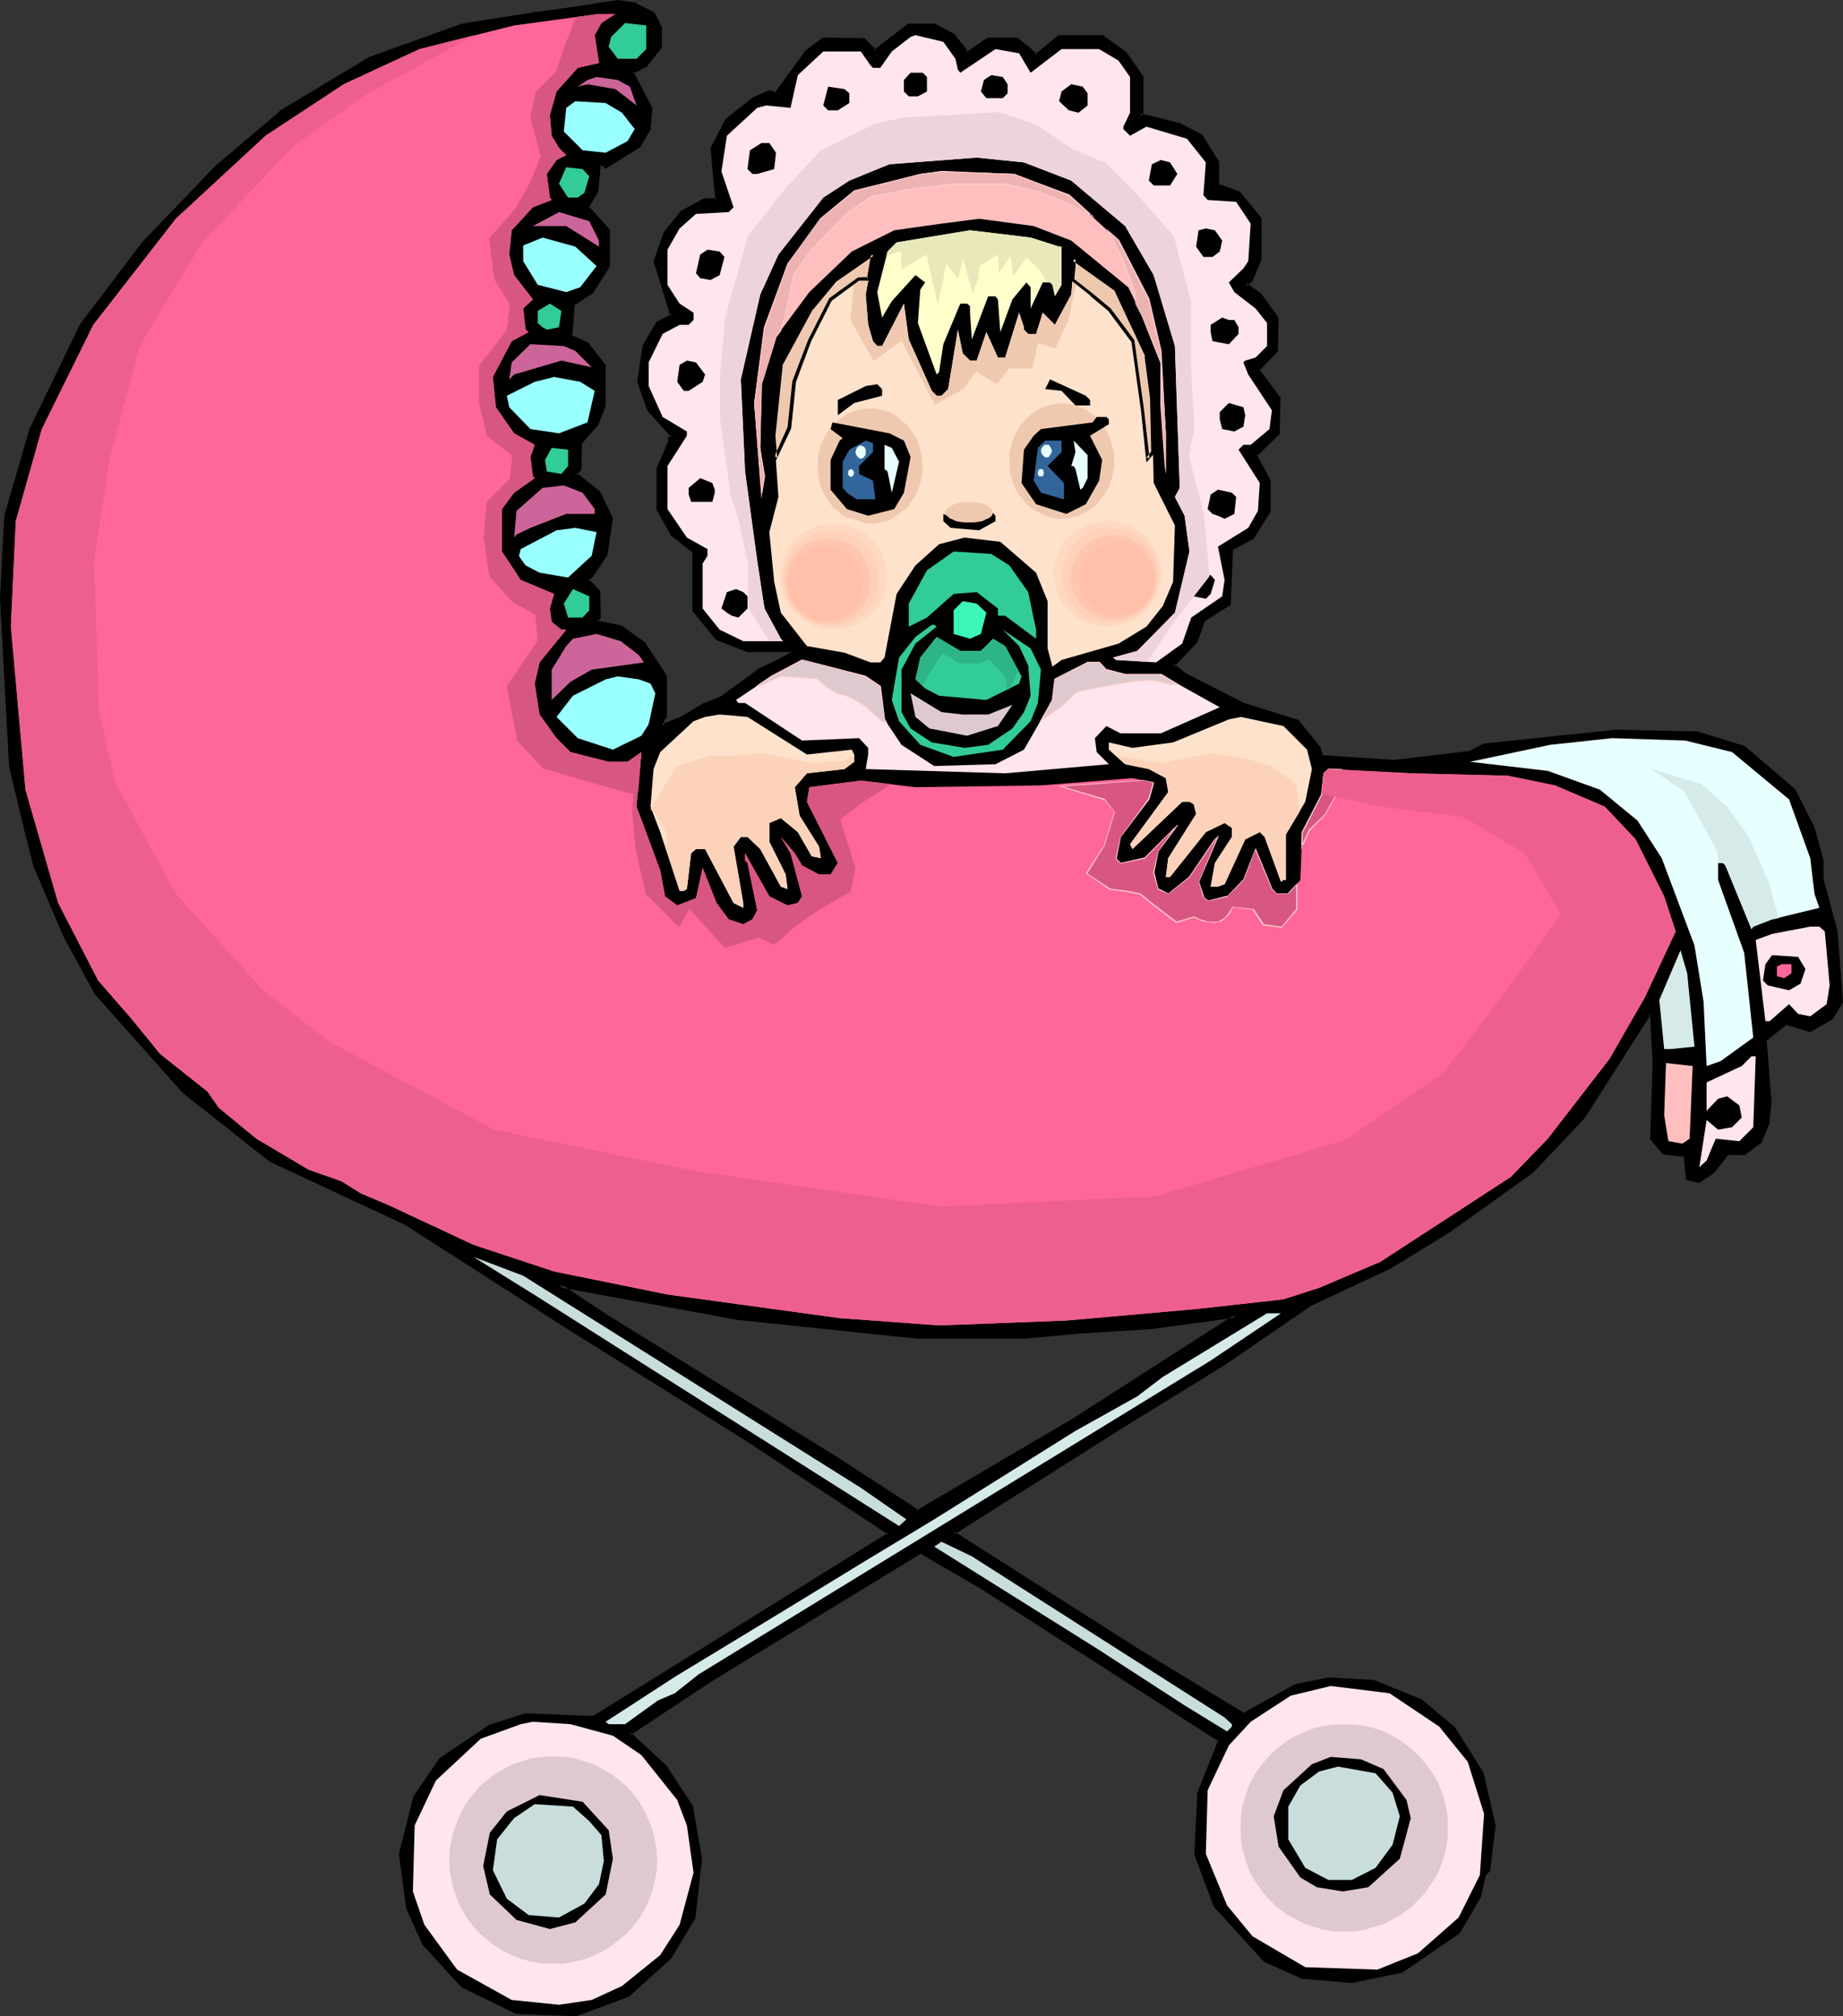 <?xml version="1.0" encoding="UTF-8" standalone="no"?>
<svg
   version="1.0"
   width="129.98mm"
   height="142.219mm"
   id="svg113"
   sodipodi:docname="Baby in Carriage 4.wmf"
   xmlns:inkscape="http://www.inkscape.org/namespaces/inkscape"
   xmlns:sodipodi="http://sodipodi.sourceforge.net/DTD/sodipodi-0.dtd"
   xmlns="http://www.w3.org/2000/svg"
   xmlns:svg="http://www.w3.org/2000/svg">
  <rect width="100%" height="100%" fill="#333333" stroke="none"/>
  <sodipodi:namedview
     id="namedview113"
     pagecolor="#ffffff"
     bordercolor="#000000"
     borderopacity="0.25"
     inkscape:showpageshadow="2"
     inkscape:pageopacity="0.0"
     inkscape:pagecheckerboard="0"
     inkscape:deskcolor="#d1d1d1"
     inkscape:document-units="mm" />
  <defs
     id="defs1">
    <pattern
       id="WMFhbasepattern"
       patternUnits="userSpaceOnUse"
       width="6"
       height="6"
       x="0"
       y="0" />
  </defs>
  <path
     style="fill:#000000;fill-opacity:1;fill-rule:evenodd;stroke:none"
     d="m 244.662,356.57 -47.834,-5.17 -47.834,-8.724 12.443,8.078 61.246,37.806 21.978,14.379 41.531,-24.396 43.309,-27.789 -22.462,3.07 -20.362,1.292 -13.736,1.454 z M 174.205,3.716 l 1.778,3.716 v 5.008 l -3.717,5.008 -3.717,1.939 4.848,9.371 -0.485,5.655 -2.586,4.524 -8.888,5.655 -0.485,-0.808 h -1.293 l -0.646,7.109 -2.424,4.362 5.656,6.139 v 9.532 l -4.525,6.947 -5.01,3.07 -0.646,8.886 4.525,1.939 4.363,5.493 v 10.825 l -1.939,5.008 -4.363,5.008 v 6.947 l -1.293,1.293 6.302,5.008 3.232,6.947 -1.454,9.371 -3.717,5.655 -1.131,1.292 3.07,3.231 v 6.786 l -0.646,0.646 v 0.485 l 6.464,1.293 6.141,4.524 5.656,8.724 v 10.825 l -0.646,0.646 v 1.777 l 4.525,-1.777 6.787,-3.878 4.363,-1.777 10.342,-7.593 5.494,-2.585 3.232,-1.939 v -0.485 h -12.12 l -8.242,-3.231 -6.141,-7.593 v -15.672 l -5.656,-4.524 -3.878,-6.786 V 125.05 l 3.232,-7.593 v -0.646 l 0.646,-0.646 -6.302,-6.786 -2.586,-7.593 1.293,-9.532 3.717,-6.139 3.878,-1.939 -4.525,-14.541 2.586,-7.593 4.525,-5.493 6.141,-3.231 h 3.07 l -1.131,-13.894 3.878,-7.593 7.272,-5.655 4.04,-1.777 1.778,0.485 8.242,-11.148 4.363,-3.231 h 10.827 l 3.07,3.231 8.888,-6.947 h 6.787 l 5.171,2.585 3.555,4.847 5.656,-3.716 h 7.595 l 2.586,1.939 2.586,2.423 6.141,-5.008 h 11.474 l 6.141,4.362 4.525,6.301 v 9.532 l -0.646,0.646 10.666,2.585 5.656,2.908 4.525,7.109 v 6.139 l 5.494,1.939 5.656,6.947 v 10.663 l -2.424,5.655 -1.454,1.293 3.878,2.585 4.525,6.139 v 8.886 l -5.01,5.008 5.494,7.593 v 9.371 l -6.141,5.816 3.717,6.786 v 8.078 l -4.525,7.109 -5.494,3.07 -0.808,14.541 -6.787,4.362 -1.939,5.655 -6.141,6.463 3.07,2.423 15.675,8.078 14.382,4.362 5.818,7.109 0.646,2.423 19.392,1.293 20.2,-2.585 3.717,-1.939 35.229,-3.716 21.493,0.646 12.605,3.878 13.09,11.148 5.171,10.178 2.424,8.724 v 5.17 l 3.717,13.733 1.454,18.741 -2.586,4.362 -5.656,3.231 -6.302,-1.939 -5.656,4.362 1.131,16.479 -0.485,5.655 -1.939,5.008 -4.363,3.231 h -4.525 l -3.717,4.847 -3.717,2.585 -3.232,-0.646 -0.485,-6.301 -5.656,-0.485 -3.232,-3.878 0.485,-20.195 -0.485,-12.44 -0.646,-0.646 -17.614,27.627 -13.736,14.379 -22.139,15.833 -16.322,10.017 -20.685,9.532 -22.786,15.672 -26.502,16.479 -45.733,28.758 50.258,32.151 26.987,16.318 13.736,-7.593 8.888,-1.939 11.958,0.646 12.766,5.17 8.726,7.432 7.595,11.956 3.07,13.894 -1.293,11.956 -1.293,1.292 -1.131,5.655 -5.656,9.532 -15.19,10.502 -13.251,2.585 -13.251,-1.131 -10.019,-4.362 -13.251,-14.702 -5.01,-13.733 0.646,-16.318 5.656,-13.894 -63.67,-40.875 -16.16,-9.371 -55.429,33.767 -21.978,14.702 9.373,8.724 6.949,10.663 2.424,13.894 -1.778,15.672 -6.302,10.663 -11.312,10.017 -13.898,5.17 -15.675,-0.646 -14.382,-6.947 -10.181,-11.309 -4.525,-9.371 -1.778,-14.541 3.717,-15.187 6.949,-10.017 13.09,-8.724 9.534,-3.231 15.19,0.808 h 3.232 l 78.053,-48.469 0.485,-0.808 -38.461,-25.042 -47.187,-29.728 -43.309,-27.627 L 72.074,309.393 48.965,290.975 25.694,264.64 17.291,249.454 9.211,230.712 7.272,222.472 2.909,204.216 0.323,159.624 1.616,137.49 8.565,113.74 21.816,86.598 38.946,64.141 57.691,44.591 74.821,30.051 98.576,15.672 123.301,6.786 142.531,3.716 l 9.534,-1.293 12.605,-1.939 4.525,0.646 z"
     id="path1" />
  <path
     style="fill:#000000;fill-opacity:1;fill-rule:evenodd;stroke:none"
     d="m 244.662,356.085 v 0 l -47.834,-5.008 -49.934,-9.209 14.382,9.209 61.085,37.967 22.301,14.379 41.693,-24.558 45.086,-28.758 -24.563,3.393 h 0.162 l -20.362,1.293 v 0 l -13.898,1.292 h 0.162 -28.28 v 0.808 h 28.28 v 0 l 13.898,-1.293 h -0.162 l 20.362,-1.292 v 0 l 22.462,-3.07 -0.323,-0.808 -43.309,27.789 -41.531,24.396 h 0.646 l -22.139,-14.379 -61.085,-37.806 -12.443,-8.24 -0.323,0.969 47.672,8.724 47.995,5.008 v 0 z"
     id="path2" />
  <path
     style="fill:#000000;fill-opacity:1;fill-rule:evenodd;stroke:none"
     d="m 174.043,4.039 -0.162,-0.162 1.778,3.716 V 7.432 12.44 12.117 l -3.878,5.008 0.162,-0.162 -4.04,2.1 5.171,9.855 -0.162,-0.162 -0.323,5.655 v -0.162 l -2.586,4.362 0.162,-0.162 -8.888,5.655 0.646,0.162 -0.808,-0.808 -1.778,-0.162 -0.808,7.432 h 0.162 l -2.586,4.524 5.818,6.463 -0.162,-0.323 v 9.532 -0.162 l -4.363,6.786 0.162,-0.162 -5.171,3.393 -0.646,9.209 4.686,2.1 -0.323,-0.162 4.525,5.655 -0.162,-0.323 v 10.825 -0.162 l -1.939,4.847 h 0.162 l -4.525,5.332 v 6.947 l 0.162,-0.323 -1.616,1.616 6.787,5.332 -0.162,-0.162 3.07,6.947 v -0.323 l -1.454,9.532 0.162,-0.162 -3.717,5.493 v 0 l -1.454,1.616 3.394,3.554 -0.162,-0.323 v 6.786 l 0.162,-0.323 -0.808,0.808 v 1.131 l 6.787,1.293 h -0.162 l 6.302,4.362 -0.162,-0.162 5.656,8.724 v -0.162 10.825 -0.323 l -0.646,0.808 v 2.585 l 5.01,-1.939 v -0.162 l 6.949,-3.878 h -0.162 l 4.363,-1.777 10.342,-7.432 v 0 l 5.494,-2.747 3.555,-1.939 -0.162,-1.292 h -12.443 0.323 l -8.242,-3.231 v 0.162 l -6.141,-7.593 0.162,0.323 v -15.833 l -5.979,-4.685 0.162,0.162 -3.717,-6.786 v 0.162 -10.663 0.162 l 3.232,-7.755 v -0.646 l -0.162,0.323 0.808,-0.969 -6.464,-7.109 0.162,0.162 -2.586,-7.593 v 0.162 l 1.293,-9.532 V 92.576 l 3.717,-6.301 -0.162,0.162 4.04,-2.1 -4.525,-14.864 v 0.323 l 2.586,-7.593 v 0.162 l 4.363,-5.655 -0.162,0.162 6.141,-3.07 h -0.162 3.555 l -1.131,-14.379 -0.162,0.162 3.878,-7.593 -0.162,0.323 7.434,-5.816 v 0 l 3.878,-1.616 h -0.323 l 2.262,0.646 8.242,-11.633 -0.162,0.162 4.525,-3.231 -0.323,0.162 h 10.827 l -0.323,-0.162 3.394,3.393 9.211,-6.947 h -0.323 6.787 -0.162 l 5.01,2.423 -0.162,-0.162 4.04,5.332 5.979,-4.039 -0.323,0.162 h 7.595 l -0.162,-0.162 2.424,1.939 v 0 l 2.909,2.747 6.464,-5.332 h -0.323 11.474 -0.323 l 6.141,4.362 h -0.162 l 4.525,6.301 v -0.323 9.532 l 0.162,-0.323 -1.131,1.131 11.312,2.908 -0.162,-0.162 5.818,2.908 h -0.162 l 4.363,7.109 v -0.323 6.463 l 5.979,2.1 -0.323,-0.323 5.656,6.947 -0.162,-0.162 v 10.663 l 0.162,-0.162 -2.424,5.655 v -0.162 l -1.778,1.616 4.363,2.908 h -0.162 l 4.525,6.139 -0.162,-0.323 v 8.886 l 0.162,-0.323 -5.333,5.332 5.818,7.917 -0.162,-0.323 v 9.371 l 0.162,-0.323 -6.302,5.978 3.717,7.27 v -0.323 8.078 -0.162 l -4.363,6.947 0.162,-0.162 -5.818,3.231 -0.808,14.864 0.323,-0.323 -7.11,4.524 -1.939,5.655 0.162,-0.162 -6.464,6.786 3.555,2.747 15.675,8.078 h 0.162 l 14.382,4.524 -0.323,-0.162 5.818,6.947 h -0.162 l 0.808,2.585 19.715,1.292 20.362,-2.423 3.717,-1.939 v 0 l 35.229,-3.716 h -0.162 l 21.493,0.646 h -0.162 l 12.605,3.878 -0.162,-0.162 13.09,11.148 v 0 l 5.171,10.017 h -0.162 l 2.586,8.724 v -0.162 5.17 l 3.555,13.894 v -0.162 l 1.454,18.903 0.162,-0.323 -2.747,4.362 0.323,-0.162 -5.656,3.07 h 0.323 l -6.626,-1.939 -5.979,4.685 1.131,16.641 v -0.162 l -0.485,5.655 v 0 l -1.939,5.008 0.162,-0.162 -4.363,3.07 h 0.323 -4.686 l -3.878,5.17 0.162,-0.162 -3.878,2.585 h 0.485 l -3.232,-0.808 0.323,0.485 -0.646,-6.624 -5.979,-0.646 0.323,0.162 -3.232,-3.878 0.162,0.323 0.485,-20.195 -0.485,-12.602 -1.293,-1.131 -17.776,27.95 v 0 l -13.736,14.379 v 0 l -21.978,15.833 -16.322,10.017 v 0 l -20.846,9.532 v 0 l -22.786,15.672 -26.502,16.318 -46.379,29.243 50.904,32.474 27.31,16.641 14.059,-7.755 h -0.162 l 8.726,-1.939 v 0 l 11.958,0.646 h -0.162 l 12.766,5.17 -0.162,-0.162 8.726,7.432 v 0 l 7.434,11.956 v -0.162 l 3.232,13.894 v -0.162 l -1.454,11.956 0.162,-0.323 -1.293,1.454 -1.293,5.655 v -0.162 l -5.656,9.532 0.162,-0.162 6.302,-8.886 1.293,-5.816 -0.162,0.323 1.293,-1.454 1.454,-12.117 -3.232,-14.056 -7.595,-12.117 -8.888,-7.432 -12.766,-5.17 -12.12,-0.646 -8.888,1.777 -13.898,7.755 h 0.485 l -27.149,-16.479 -50.258,-31.99 v 0.808 l 45.733,-28.92 26.502,-16.318 22.786,-15.672 v 0 l 20.685,-9.694 h 0.162 l 16.322,-10.017 22.139,-15.833 13.736,-14.541 17.614,-27.627 -0.646,0.162 0.646,0.646 -0.162,-0.323 0.646,12.44 -0.646,20.357 3.394,4.039 5.818,0.646 -0.323,-0.485 0.646,6.624 3.555,0.808 4.04,-2.747 3.878,-5.008 -0.485,0.323 h 4.686 l 4.525,-3.393 2.101,-5.17 0.485,-5.816 v -0.162 l -1.293,-16.318 -0.162,0.485 5.656,-4.524 -0.323,0.162 6.464,1.939 5.979,-3.393 2.747,-4.524 -1.454,-19.064 -3.717,-13.733 v 0.162 -5.17 l -2.424,-8.886 -5.171,-10.178 -13.413,-11.471 -12.605,-3.878 -21.654,-0.485 v 0 l -35.39,3.716 -3.717,1.939 h 0.162 l -20.362,2.423 h 0.162 l -19.392,-1.293 0.485,0.323 -0.808,-2.423 -5.818,-7.27 -14.544,-4.524 v 0 l -15.514,-7.917 v 0 l -3.232,-2.585 0.162,0.808 6.141,-6.463 2.101,-5.816 -0.323,0.323 7.11,-4.524 0.646,-14.864 -0.162,0.323 5.656,-3.07 4.525,-7.27 v -8.24 l -3.717,-6.947 v 0.485 l 6.141,-5.978 0.162,-9.694 -5.656,-7.593 v 0.485 l 5.01,-5.17 0.162,-9.048 -4.686,-6.463 -3.878,-2.747 v 0.808 l 1.616,-1.293 2.424,-5.816 V 58.163 l -5.818,-7.109 -5.818,-2.1 0.323,0.485 v -6.301 l -4.525,-7.27 -5.979,-3.07 -10.504,-2.585 0.162,0.808 0.646,-0.808 V 20.357 l -4.525,-6.463 -6.302,-4.524 h -11.797 l -6.302,5.17 h 0.646 l -2.586,-2.423 h -0.162 l -2.586,-2.1 h -7.918 l -5.656,3.878 h 0.646 l -3.878,-4.847 -5.171,-2.747 h -7.11 l -9.05,6.947 0.646,0.162 -3.232,-3.231 -11.15,-0.162 -4.525,3.393 -8.242,11.309 0.485,-0.162 -1.939,-0.485 -4.202,1.777 -7.434,5.816 -4.04,7.755 1.293,14.056 0.323,-0.646 h -3.232 l -6.302,3.393 -4.525,5.655 -2.747,7.755 4.525,14.702 0.323,-0.646 -4.04,2.1 -3.717,6.301 -1.454,9.694 2.747,7.755 6.302,6.947 v -0.646 l -0.808,0.808 v 0.808 l 0.162,-0.162 -3.232,7.593 v 10.986 l 3.878,6.947 5.818,4.524 -0.162,-0.323 v 15.833 l 6.302,7.755 8.403,3.231 h 12.12 l -0.485,-0.323 v 0.485 l 0.323,-0.323 -3.232,1.777 -5.656,2.747 -10.181,7.432 v 0 l -4.363,1.777 h -0.162 l -6.787,4.039 v -0.162 l -4.363,1.777 0.646,0.485 v -1.777 l -0.162,0.323 0.808,-0.808 v -11.148 l -5.818,-8.886 -6.302,-4.524 -6.464,-1.292 0.323,0.323 v -0.485 l -0.162,0.323 0.808,-0.808 -0.162,-7.27 -3.07,-3.231 v 0.646 l 1.131,-1.293 0.162,-0.162 3.717,-5.493 1.454,-9.855 -3.394,-7.109 -6.302,-5.008 v 0.646 l 1.293,-1.454 0.162,-7.109 -0.162,0.323 4.525,-5.17 1.939,-5.008 V 97.261 l -4.686,-5.978 -4.363,-1.939 0.162,0.485 0.646,-8.886 -0.162,0.485 5.01,-3.231 4.525,-7.109 v -9.855 l -5.656,-6.301 v 0.485 l 2.586,-4.362 0.646,-7.109 -0.485,0.323 h 1.293 l -0.323,-0.162 0.646,0.969 9.373,-5.816 2.747,-4.685 0.485,-5.816 -5.01,-9.694 -0.162,0.646 3.717,-1.939 4.04,-5.17 V 7.27 l -1.939,-3.878 z"
     id="path3" />
  <path
     style="fill:#000000;fill-opacity:1;fill-rule:evenodd;stroke:none"
     d="m 388.486,514.579 -15.19,10.663 0.323,-0.162 -13.251,2.747 h 0.162 l -13.251,-1.293 v 0 l -10.019,-4.362 0.162,0.162 -13.251,-14.702 0.162,0.162 -5.01,-13.733 v 0.162 l 0.646,-16.318 v 0.162 l 5.818,-14.379 -63.994,-41.037 -16.483,-9.371 -55.752,33.928 -22.462,15.025 9.858,9.048 v 0 l 6.949,10.502 -0.162,-0.162 2.586,14.056 v -0.162 l -1.778,15.672 v -0.323 l -6.302,10.825 v -0.162 l -11.312,10.017 0.162,-0.162 -13.736,5.332 v 0 l -15.675,-0.808 0.162,0.162 -14.382,-7.109 0.162,0.162 -10.181,-11.309 v 0.162 l -4.363,-9.532 v 0.162 l -1.778,-14.379 v 0.162 l 3.717,-15.187 v 0.162 l 6.787,-10.017 v 0.162 l 13.09,-8.886 h -0.162 l 9.534,-3.07 h -0.162 l 15.19,0.646 h 3.232 l 78.376,-48.469 0.808,-1.131 -38.784,-25.527 -47.187,-29.566 -43.309,-27.627 h -0.162 L 72.397,308.909 v 0.162 l -23.27,-18.418 h 0.162 l -23.27,-26.335 v 0.162 L 17.776,249.292 9.696,230.551 v 0 L 7.757,222.472 3.394,204.054 v 0.162 L 0.808,159.624 2.101,137.49 v 0.162 L 9.05,113.902 H 8.888 L 22.139,86.759 v 0.162 L 39.269,64.302 v 0.162 L 58.014,44.915 75.144,30.374 v 0 L 98.899,15.995 h -0.162 L 123.301,7.27 v 0 l 19.392,-3.07 9.534,-1.293 12.443,-2.1 v 0 l 4.363,0.646 h -0.162 L 174.043,4.039 174.528,3.393 169.195,0.646 164.67,0 152.065,1.939 142.531,3.231 123.139,6.301 98.414,15.187 74.498,29.566 v 0.162 L 57.368,44.268 38.622,63.817 h -0.162 L 21.331,86.436 8.242,113.579 H 8.08 L 1.131,137.49 0,159.624 l 2.424,44.753 4.363,18.257 2.101,8.24 v 0 l 8.08,18.903 8.242,15.187 23.432,26.335 23.27,18.418 36.037,16.803 v 0 l 43.309,27.789 47.187,29.566 38.299,25.204 -0.162,-0.646 -0.485,0.646 0.162,-0.162 -78.053,48.469 h 0.323 -3.232 l -15.19,-0.646 -9.696,3.07 -13.251,8.886 -6.949,10.178 -3.878,15.348 1.939,14.541 4.363,9.694 10.342,11.309 14.544,7.109 15.998,0.646 14.059,-5.17 11.312,-10.178 6.464,-10.825 1.778,-15.833 -2.424,-14.056 -7.11,-10.825 -9.373,-8.724 -0.162,0.646 21.978,-14.541 55.59,-33.928 h -0.485 l 16.16,9.371 63.67,40.875 -0.162,-0.646 -5.656,14.218 -0.808,16.479 5.171,13.894 13.413,14.702 10.019,4.524 13.413,1.131 13.413,-2.747 15.352,-10.502 5.656,-9.694 z"
     id="path4" />
  <path
     style="fill:#ff6699;fill-opacity:1;fill-rule:evenodd;stroke:none"
     d="m 160.307,6.139 -1.778,3.231 1.131,7.432 -5.656,1.293 -5.656,6.301 -1.778,6.301 0.485,5.493 1.939,3.231 1.939,1.939 -2.586,1.293 -2.586,3.716 0.808,6.301 0.485,0.646 -5.01,1.939 -5.656,6.139 -0.646,6.463 1.293,5.493 5.01,6.463 -2.586,2.423 0.646,5.655 0.808,0.646 -4.525,2.423 -5.01,9.532 0.808,8.078 4.848,6.947 5.494,3.07 -1.131,3.231 0.646,5.17 0.485,0.485 -5.494,3.878 -3.232,4.362 v 11.309 l 5.01,7.593 8.888,3.716 -1.131,3.878 0.485,3.554 2.586,2.1 h 1.293 l -7.11,8.724 -1.293,5.655 1.293,8.24 4.525,6.301 3.717,3.716 10.181,2.585 h 5.01 l 3.717,-2.585 -1.293,14.541 6.302,16.964 1.293,6.947 3.232,2.423 5.01,-1.939 1.778,-8.078 3.717,9.371 3.232,4.362 3.878,1.293 2.424,-1.293 1.293,-2.423 -2.586,-12.602 -0.646,-0.646 v -1.939 l 6.464,11.471 4.848,2.423 2.747,-0.646 1.131,-1.777 -3.07,-11.471 -2.586,-4.362 3.717,4.362 1.939,3.231 4.525,2.423 h 3.07 l 1.939,-3.07 -8.242,-16.318 0.646,-3.878 13.736,-1.777 14.544,1.777 33.451,-0.485 24.402,-1.939 5.656,1.293 -1.293,4.362 -7.595,10.017 -1.131,5.655 1.131,1.293 6.302,-1.293 8.888,-8.886 -5.171,7.109 -1.131,5.655 1.131,4.362 2.747,1.293 5.656,-4.524 6.787,-10.017 0.808,-0.646 -5.171,11.956 1.293,3.878 1.131,1.293 5.171,-1.293 4.363,-4.362 3.232,-8.24 4.363,10.663 1.293,1.293 h 3.07 l 3.232,-3.716 0.485,-12.764 5.171,-10.017 0.485,-5.655 1.293,-1.131 21.978,1.131 25.856,0.646 12.605,2.585 13.251,5.655 8.242,8.724 7.595,15.187 3.07,9.371 -8.242,17.61 -9.373,16.318 -16.483,21.326 -9.858,10.178 -34.744,22.619 -16.322,6.947 -9.534,3.07 -23.27,2.585 -34.582,3.07 -33.936,1.293 -26.502,-1.939 -45.894,-6.301 -30.219,-6.139 -21.493,-7.109 -22.462,-10.502 -7.595,-3.231 -5.171,-3.231 -8.726,-3.07 -13.898,-8.24 -10.019,-8.24 -3.07,-4.362 -12.605,-10.017 -7.757,-9.532 -8.726,-10.017 L 15.514,240.729 6.787,210.517 2.909,167.056 4.202,138.944 11.15,114.387 24.886,86.598 46.864,58.324 70.781,36.19 91.627,22.457 111.827,13.087 137.037,6.786 159.661,3.716 h 4.363 z"
     id="path5" />
  <path
     style="fill:#32cc99;fill-opacity:1;fill-rule:evenodd;stroke:none"
     d="m 172.265,13.087 -2.586,2.585 h -5.01 l -2.424,-3.231 0.646,-2.585 3.717,-3.716 5.656,0.646 z"
     id="path6" />
  <path
     style="fill:#ffe5ed;fill-opacity:1;fill-rule:evenodd;stroke:none"
     d="m 254.681,15.672 0.646,2.908 0.646,0.808 9.373,-6.301 6.302,1.131 3.07,5.17 8.242,-6.301 h 10.019 l 5.171,3.07 3.07,4.362 v 9.532 l -1.778,3.716 v 0.646 l 1.778,1.777 4.363,-2.423 10.827,3.231 5.01,6.301 -0.646,8.724 1.131,1.293 7.595,0.485 3.878,5.816 -0.646,10.017 -1.293,1.939 -3.878,3.716 1.454,2.585 5.656,4.362 3.07,3.878 v 6.139 l -3.07,3.07 -2.747,0.808 -0.485,0.485 1.293,3.231 6.302,9.532 -0.646,5.008 -5.01,4.201 h -1.939 l -1.293,1.293 5.656,8.886 -0.485,7.432 -2.586,4.524 -8.08,5.008 1.778,8.886 -0.646,4.362 -8.242,5.655 -2.424,6.947 -6.949,5.008 -10.666,-0.646 -0.808,-0.646 6.464,-1.777 10.019,-10.178 3.878,-16.318 -1.293,-9.532 -2.586,-5.008 1.293,-2.423 -1.293,-37.806 -5.656,-18.903 -7.595,-13.087 -14.382,-12.117 -12.605,-4.847 -12.605,-1.293 -23.27,1.777 -10.666,4.362 -6.949,4.524 -11.958,15.187 -4.848,10.663 -5.171,22.619 1.131,24.558 3.232,23.75 1.939,12.763 4.363,8.078 0.646,0.646 h -10.666 l -6.302,-3.07 -4.525,-5.655 v -11.956 l 1.293,-2.1 v -1.777 l -5.494,-3.07 -5.171,-7.593 v -11.471 l 5.171,-8.078 v -1.131 l -6.464,-3.878 -3.717,-8.24 v -6.301 l 3.717,-7.593 4.525,-2.423 h 2.424 l 1.293,-1.293 v -1.939 l -3.717,-2.423 -3.232,-5.008 v -9.371 l 3.232,-5.655 4.363,-3.878 8.726,-0.485 1.293,-1.293 -3.232,-9.532 1.454,-9.532 8.08,-7.432 2.424,-0.646 6.464,0.646 1.939,-8.724 6.787,-6.301 h 10.019 l 2.586,3.716 0.646,0.646 h 1.939 l 3.07,-4.362 5.01,-3.878 1.293,-0.485 7.434,1.777 z"
     id="path7" />
  <path
     style="fill:#000000;fill-opacity:1;fill-rule:evenodd;stroke:none"
     d="m 247.086,20.519 v 3.878 l -2.424,1.293 h -2.424 l -1.293,-1.293 v -3.07 l 1.778,-1.939 h 3.232 z"
     id="path8" />
  <path
     style="fill:#000000;fill-opacity:1;fill-rule:evenodd;stroke:none"
     d="m 268.579,22.457 v 2.423 l -1.293,1.293 h -4.363 l -1.454,-1.777 0.808,-3.07 1.939,-1.293 3.07,0.485 z"
     id="path9" />
  <path
     style="fill:#cc6599;fill-opacity:1;fill-rule:evenodd;stroke:none"
     d="m 167.902,23.104 1.778,5.008 -5.656,-4.362 -7.434,-1.293 -2.586,0.646 2.586,-1.777 2.424,-0.808 5.656,0.808 z"
     id="path10" />
  <path
     style="fill:#000000;fill-opacity:1;fill-rule:evenodd;stroke:none"
     d="m 289.91,24.881 v 3.231 l -2.424,1.939 -2.586,-0.646 -2.586,-2.423 0.646,-2.585 2.586,-1.939 3.07,0.646 z"
     id="path11" />
  <path
     style="fill:#000000;fill-opacity:1;fill-rule:evenodd;stroke:none"
     d="m 226.401,24.881 v 2.585 l -3.07,1.939 h -2.586 l -1.293,-1.293 1.293,-5.008 4.363,0.646 z"
     id="path12" />
  <path
     style="fill:#99ffff;fill-opacity:1;fill-rule:evenodd;stroke:none"
     d="m 165.801,30.051 3.394,4.362 -1.939,3.231 -5.818,3.07 -6.141,-0.646 -5.01,-5.008 0.646,-6.301 2.424,-1.777 8.08,0.485 z"
     id="path13" />
  <path
     style="fill:#000000;fill-opacity:1;fill-rule:evenodd;stroke:none"
     d="m 206.848,40.714 -0.485,4.362 -4.525,1.293 h -1.293 l -1.293,-1.293 0.646,-5.008 3.07,-1.939 h 2.101 z"
     id="path14" />
  <path
     style="fill:#000000;fill-opacity:1;fill-rule:evenodd;stroke:none"
     d="m 313.827,46.369 -1.939,3.07 h -4.363 l -1.293,-1.293 0.808,-4.362 2.424,-1.131 2.424,0.646 z"
     id="path15" />
  <path
     style="fill:#32cc99;fill-opacity:1;fill-rule:evenodd;stroke:none"
     d="m 157.075,47.015 -1.293,4.362 -1.778,1.293 h -2.586 l -2.424,-3.716 1.939,-4.362 4.363,0.485 z"
     id="path16" />
  <path
     style="fill:#ffbfbf;fill-opacity:1;fill-rule:evenodd;stroke:none"
     d="m 284.9,52.023 13.251,12.117 8.08,15.672 3.232,13.733 1.293,21.973 v 10.825 l -1.293,-18.257 V 96.615 l -5.01,-12.44 -3.717,-7.593 -15.19,-12.44 -10.019,-3.878 -14.544,-1.939 -10.019,1.293 -12.605,1.777 -11.312,5.655 -11.312,10.825 -8.888,11.956 -3.878,12.602 -0.323,16.964 1.131,7.593 -0.808,4.847 -1.939,-24.396 2.747,-20.195 6.141,-16.964 8.888,-11.956 8.888,-7.432 17.614,-4.524 5.656,-0.646 19.392,0.646 z"
     id="path17" />
  <path
     style="fill:#cc6599;fill-opacity:1;fill-rule:evenodd;stroke:none"
     d="m 159.661,64.141 v 1.616 l -8.726,-5.493 h -8.888 l 6.949,-3.716 8.08,2.423 z"
     id="path18" />
  <path
     style="fill:#000000;fill-opacity:1;fill-rule:evenodd;stroke:none"
     d="m 325.785,64.141 -0.646,2.908 -1.939,1.454 h -2.424 l -1.939,-2.747 0.646,-4.362 1.939,-0.485 2.424,0.485 z"
     id="path19" />
  <path
     style="fill:#ffffcc;fill-opacity:1;fill-rule:evenodd;stroke:none"
     d="m 282.315,65.756 h 0.646 v 10.178 l -1.778,3.07 -0.646,-3.07 -0.646,-0.646 h -1.939 l -3.232,6.947 v -5.655 l -1.131,-1.293 -3.717,4.524 -3.232,8.724 -0.646,-8.724 -0.646,-0.808 h -1.939 l -4.363,11.471 -0.485,-7.109 v -1.777 l -0.808,-0.646 h -1.778 l -4.525,10.825 -1.131,7.432 -0.646,0.646 -5.01,-13.733 0.646,-8.886 1.293,-1.939 -2.586,-1.939 -6.302,6.947 -2.586,4.362 -1.293,-6.786 2.747,-10.825 2.424,-2.423 19.554,-3.231 16.16,1.939 z"
     id="path20" />
  <path
     style="fill:#99ffff;fill-opacity:1;fill-rule:evenodd;stroke:none"
     d="m 159.014,70.926 -4.363,5.655 -3.717,1.293 -7.595,-1.939 -3.878,-6.301 v -4.201 l 5.171,-2.1 8.726,2.423 z"
     id="path21" />
  <path
     style="fill:#000000;fill-opacity:1;fill-rule:evenodd;stroke:none"
     d="m 193.112,68.503 -1.293,4.847 -2.424,1.293 -2.747,-0.485 -1.131,-1.293 1.131,-5.008 1.939,-1.293 3.232,0.485 z"
     id="path22" />
  <path
     style="fill:#ffe2cc;fill-opacity:1;fill-rule:evenodd;stroke:none"
     d="m 231.411,86.598 1.293,4.362 1.131,1.293 h 1.293 l 5.818,-11.309 1.293,9.532 6.141,13.733 1.293,1.293 h 1.293 l 1.778,-1.777 2.586,-15.833 1.293,6.301 1.939,1.939 h 1.778 l 2.586,-7.593 3.07,6.786 h 1.939 l 3.717,-11.956 1.293,3.878 v 0.646 l 1.131,1.131 h 2.101 l 1.778,-5.655 3.232,3.231 4.363,-8.078 0.646,-7.593 v -1.939 l 11.312,8.24 8.08,17.61 1.454,11.309 0.485,22.619 5.656,11.309 -0.485,15.025 -2.747,6.463 -4.363,5.493 -7.434,4.524 -15.19,4.362 -2.424,1.777 -1.293,-4.847 v -12.602 l -3.07,-7.593 -9.534,-8.24 -9.534,-1.131 -6.787,1.777 -6.302,5.655 -5.01,7.593 -1.939,10.178 -1.293,6.786 -1.131,1.293 h -2.586 l -6.949,-2.585 -10.019,-1.777 -6.949,-8.886 -1.778,-8.24 -1.293,-13.248 2.424,-9.371 -1.131,-16.318 1.778,-18.903 8.242,-15.025 6.302,-7.593 10.019,-6.786 -1.939,10.663 z"
     id="path23" />
  <path
     style="fill:#efc9af;fill-opacity:1;fill-rule:evenodd;stroke:none"
     d="m 231.896,108.894 h 1.454 l 1.293,0.323 1.454,0.323 1.293,0.485 1.131,0.646 1.131,0.808 1.131,0.969 1.131,0.969 0.808,1.131 0.808,1.131 0.808,1.292 0.485,1.293 0.485,1.454 0.323,1.454 0.162,1.454 0.162,1.616 -0.162,1.616 -0.162,1.454 -0.323,1.454 -0.485,1.454 -0.485,1.293 -0.808,1.292 -0.808,1.131 -0.808,1.292 -1.131,0.808 -1.131,0.969 -1.131,0.808 -1.131,0.646 -1.293,0.485 -1.454,0.323 -1.293,0.323 h -1.454 -1.454 l -1.454,-0.323 -1.293,-0.323 -1.293,-0.485 -1.131,-0.646 -1.131,-0.808 -1.131,-0.969 -0.97,-0.808 -0.97,-1.292 -0.808,-1.131 -0.646,-1.292 -0.646,-1.293 -0.485,-1.454 -0.323,-1.454 -0.162,-1.454 -0.162,-1.616 0.162,-1.616 0.162,-1.454 0.323,-1.454 0.485,-1.454 0.646,-1.293 0.646,-1.292 0.808,-1.131 0.97,-1.131 0.97,-0.969 1.131,-0.969 1.131,-0.808 1.131,-0.646 1.293,-0.485 1.293,-0.323 1.454,-0.323 z"
     id="path24" />
  <path
     style="fill:#efc9af;fill-opacity:1;fill-rule:evenodd;stroke:none"
     d="m 283.123,107.601 h 1.293 l 1.454,0.323 1.293,0.323 1.293,0.485 1.293,0.646 1.131,0.808 1.131,0.808 0.97,1.131 0.808,0.969 0.808,1.292 0.808,1.293 0.485,1.292 0.485,1.454 0.323,1.454 0.323,1.454 v 1.616 1.454 l -0.323,1.616 -0.323,1.454 -0.485,1.454 -0.485,1.292 -0.808,1.293 -0.808,1.131 -0.808,1.131 -0.97,0.969 -1.131,0.969 -1.131,0.646 -1.293,0.646 -1.293,0.646 -1.293,0.323 -1.454,0.323 h -1.293 -1.454 l -1.454,-0.323 -1.293,-0.323 -1.293,-0.646 -1.293,-0.646 -1.131,-0.646 -1.131,-0.969 -0.97,-0.969 -0.97,-1.131 -0.808,-1.131 -0.646,-1.293 -0.646,-1.292 -0.323,-1.454 -0.485,-1.454 -0.162,-1.616 v -1.454 -1.616 l 0.162,-1.454 0.485,-1.454 0.323,-1.454 0.646,-1.292 0.646,-1.293 0.808,-1.292 0.97,-0.969 0.97,-1.131 1.131,-0.808 1.131,-0.808 1.293,-0.646 1.293,-0.485 1.293,-0.323 1.454,-0.323 z"
     id="path25" />
  <path
     style="fill:#32cc99;fill-opacity:1;fill-rule:evenodd;stroke:none"
     d="m 148.995,87.244 -3.232,0.646 -1.131,-0.646 -1.293,-1.131 v -3.231 l 3.232,-1.939 3.07,1.939 z"
     id="path26" />
  <path
     style="fill:#000000;fill-opacity:1;fill-rule:evenodd;stroke:none"
     d="m 329.017,85.305 1.131,1.939 v 1.777 l -2.586,2.747 -4.363,-0.808 -0.485,-2.423 v -1.939 l 3.07,-1.939 1.778,0.646 z"
     id="path27" />
  <path
     style="fill:#cc6599;fill-opacity:1;fill-rule:evenodd;stroke:none"
     d="m 153.358,93.545 4.363,4.362 -8.08,-1.777 -12.605,3.716 -1.293,1.293 0.646,-4.524 5.01,-4.847 8.888,0.485 z"
     id="path28" />
  <path
     style="fill:#000000;fill-opacity:1;fill-rule:evenodd;stroke:none"
     d="m 187.941,99.846 -0.646,1.939 -3.717,2.423 h -1.293 l -1.778,-2.423 0.646,-4.524 1.939,-1.131 2.424,0.485 z"
     id="path29" />
  <path
     style="fill:#99ffff;fill-opacity:1;fill-rule:evenodd;stroke:none"
     d="m 158.529,104.208 -1.939,8.401 -7.595,2.908 -7.595,-1.131 -5.656,-5.816 -0.646,-3.07 7.434,-3.716 5.171,-1.292 6.949,1.292 z"
     id="path30" />
  <path
     style="fill:#000000;fill-opacity:1;fill-rule:evenodd;stroke:none"
     d="m 290.556,106.632 v 1.454 h -3.878 l -3.717,-3.878 -4.363,-0.485 1.293,-2.585 9.534,4.362 z"
     id="path31" />
  <path
     style="fill:#000000;fill-opacity:1;fill-rule:evenodd;stroke:none"
     d="m 235.128,105.501 -7.434,1.939 -4.363,3.231 v -4.039 l 7.434,-3.716 3.07,-0.485 1.293,1.292 z"
     id="path32" />
  <path
     style="fill:#000000;fill-opacity:1;fill-rule:evenodd;stroke:none"
     d="m 331.926,110.671 -0.485,3.07 -2.424,1.293 -3.232,-0.646 -0.646,-2.585 v -1.939 l 2.424,-2.423 3.878,1.131 z"
     id="path33" />
  <path
     style="fill:#000000;fill-opacity:1;fill-rule:evenodd;stroke:none"
     d="m 295.566,111.802 v 1.293 l -5.01,3.07 3.232,6.463 -0.808,5.493 -3.555,6.301 -5.171,2.585 -8.08,-2.585 -3.878,-5.655 0.646,-8.886 2.586,-3.716 1.939,-1.777 13.736,-1.777 1.131,-1.454 h 2.586 z"
     id="path34" />
  <path
     style="fill:#000000;fill-opacity:1;fill-rule:evenodd;stroke:none"
     d="m 240.945,117.456 1.778,4.362 -1.778,9.532 -2.586,4.362 -6.949,1.777 -5.656,-1.777 -4.363,-5.17 v -7.917 l 2.424,-5.17 0.808,-0.646 -3.232,-2.423 0.485,-1.777 15.19,2.908 z"
     id="path35" />
  <path
     style="fill:#326599;fill-opacity:1;fill-rule:evenodd;stroke:none"
     d="m 232.704,120.526 -3.717,3.716 v 2.1 l 3.717,1.777 0.646,5.008 h -5.01 l -2.586,-1.777 -1.131,-1.293 v -6.947 l 1.778,-3.231 4.363,-2.423 1.939,0.646 z"
     id="path36" />
  <path
     style="fill:#326599;fill-opacity:1;fill-rule:evenodd;stroke:none"
     d="m 282.961,120.526 -3.717,3.716 4.363,4.524 v 4.362 l -6.141,-1.777 -1.939,-3.231 1.131,-8.724 1.939,-1.939 h 4.363 z"
     id="path37" />
  <path
     style="fill:#e8ffff;fill-opacity:1;fill-rule:evenodd;stroke:none"
     d="m 289.91,127.473 -1.293,2.585 -0.646,0.485 -1.293,-5.493 -0.485,-0.808 h -0.646 l 1.131,-3.716 -0.485,-3.07 3.717,3.878 z"
     id="path38" />
  <path
     style="fill:#e8ffff;fill-opacity:1;fill-rule:evenodd;stroke:none"
     d="m 239.653,123.111 -1.939,8.24 -1.131,-5.655 -0.808,-0.646 v -6.463 l 1.939,0.808 z"
     id="path39" />
  <path
     style="fill:#32cc99;fill-opacity:1;fill-rule:evenodd;stroke:none"
     d="m 151.419,124.242 -1.778,2.1 -3.878,-0.646 -0.485,-3.07 1.778,-3.231 4.363,0.485 z"
     id="path40" />
  <path
     style="fill:#000000;fill-opacity:1;fill-rule:evenodd;stroke:none"
     d="m 190.526,130.543 v 0.808 l -0.646,2.423 h -5.656 l -0.646,-1.939 v -1.777 l 3.07,-2.585 3.232,1.293 z"
     id="path41" />
  <path
     style="fill:#cc6599;fill-opacity:1;fill-rule:evenodd;stroke:none"
     d="m 158.529,135.713 v 1.293 h -7.595 l -9.534,3.716 -3.717,1.777 -0.646,0.808 0.646,-7.109 6.949,-6.139 5.656,-0.646 5.01,1.939 z"
     id="path42" />
  <path
     style="fill:#000000;fill-opacity:1;fill-rule:evenodd;stroke:none"
     d="m 329.502,132.482 -0.485,4.524 -2.586,1.292 -1.778,-0.808 -1.454,-0.485 -1.293,-1.293 0.808,-3.878 1.939,-1.293 3.717,0.808 z"
     id="path43" />
  <path
     style="fill:#000000;fill-opacity:1;fill-rule:evenodd;stroke:none"
     d="m 265.347,137.49 v 1.454 l -4.363,2.423 -7.595,-0.646 -1.939,-1.777 v -1.939 l 4.525,1.939 5.494,-0.646 1.454,-2.1 h 1.293 z"
     id="path44" />
  <path
     style="fill:#99ffff;fill-opacity:1;fill-rule:evenodd;stroke:none"
     d="m 157.721,148.153 -6.302,5.816 -7.595,-1.292 -3.717,-1.939 -1.293,-1.777 -0.485,-0.808 0.485,-1.777 9.534,-5.008 5.01,-0.646 5.656,1.131 z"
     id="path45" />
  <path
     style="fill:#32cc99;fill-opacity:1;fill-rule:evenodd;stroke:none"
     d="m 269.064,150.738 5.01,7.109 2.101,10.017 v 2.423 l -7.595,-5.655 -0.646,-0.485 h -1.939 v -1.939 l -5.656,-4.362 -6.141,0.485 -7.11,6.301 -4.848,2.423 v -6.139 l 4.848,-8.886 7.11,-5.008 10.019,0.646 z"
     id="path46" />
  <path
     style="fill:#000000;fill-opacity:1;fill-rule:evenodd;stroke:none"
     d="m 323.846,154.616 -1.131,3.716 -1.293,1.292 -3.232,-0.646 -0.646,-1.939 1.939,-3.716 h 3.232 z"
     id="path47" />
  <path
     style="fill:#32cc99;fill-opacity:1;fill-rule:evenodd;stroke:none"
     d="m 157.075,162.694 -1.778,1.939 h -3.878 l -1.131,-3.716 2.424,-3.878 4.363,1.939 z"
     id="path48" />
  <path
     style="fill:#000000;fill-opacity:1;fill-rule:evenodd;stroke:none"
     d="m 199.253,158.978 v 3.231 l -2.424,2.423 -1.778,-0.485 -1.293,-0.808 -1.454,-1.131 1.454,-4.362 2.424,-0.808 1.939,0.808 z"
     id="path49" />
  <path
     style="fill:#3df7ba;fill-opacity:1;fill-rule:evenodd;stroke:none"
     d="m 262.923,163.34 -1.454,5.655 -2.909,1.292 -4.363,-1.292 v -6.301 l 2.424,-2.423 3.717,0.646 z"
     id="path50" />
  <path
     style="fill:#32cc99;fill-opacity:1;fill-rule:evenodd;stroke:none"
     d="m 249.672,167.056 -5.656,4.524 -3.717,6.947 v 11.309 l 2.424,4.362 5.656,3.716 8.726,1.454 6.302,-0.808 6.464,-4.362 3.07,-4.362 1.778,-4.362 -0.646,-8.078 -2.424,-5.17 -4.363,-4.362 7.434,5.008 2.747,5.655 -0.808,8.886 -1.939,4.847 -7.434,7.593 -13.09,1.939 -8.888,-3.231 -5.656,-6.301 -1.939,-5.655 1.939,-11.309 4.363,-5.493 4.363,-3.231 h 0.646 z"
     id="path51" />
  <path
     style="fill:#cc6599;fill-opacity:1;fill-rule:evenodd;stroke:none"
     d="m 170.326,174.65 1.293,1.939 -13.898,1.939 -5.656,3.231 -5.01,4.847 v -8.078 l 3.878,-6.301 1.778,-1.939 6.302,-1.292 6.464,1.939 z"
     id="path52" />
  <path
     style="fill:#32cc99;fill-opacity:1;fill-rule:evenodd;stroke:none"
     d="m 261.469,173.519 3.232,-3.231 3.232,1.939 4.363,8.078 -0.646,1.939 -8.726,4.362 -12.605,-1.131 -3.717,-1.939 -2.586,-2.423 1.293,-5.816 4.363,-5.493 6.302,3.716 z"
     id="path53" />
  <path
     style="fill:#ffe5ed;fill-opacity:1;fill-rule:evenodd;stroke:none"
     d="m 234.643,182.89 1.131,8.886 4.525,6.786 8.726,5.655 16.322,-0.485 7.595,-3.878 7.595,-13.248 0.646,-5.493 8.726,-4.524 h 3.07 l 1.939,1.939 5.01,1.293 h 9.534 l 15.675,8.724 -15.675,6.947 h -10.827 l -3.717,-1.939 -3.07,3.231 0.485,3.716 3.232,3.231 -27.634,2.423 -37.168,-1.131 0.646,-3.878 v -1.777 l -2.424,-2.585 -15.19,0.646 -15.19,-10.017 h -1.778 l -0.646,-0.808 9.373,-6.301 8.242,-4.362 16.968,4.362 z"
     id="path54" />
  <path
     style="fill:#99ffff;fill-opacity:1;fill-rule:evenodd;stroke:none"
     d="m 173.397,182.243 1.293,2.585 -1.778,8.24 -1.939,3.07 -7.595,3.716 -9.373,-3.07 -5.656,-5.655 4.363,-5.655 8.726,-4.362 3.232,-0.808 5.656,0.808 z"
     id="path55" />
  <path
     style="fill:#ddc9ce;fill-opacity:1;fill-rule:evenodd;stroke:none"
     d="m 256.621,190.483 h 6.787 l 6.464,-2.585 -3.878,5.655 -8.242,2.585 -10.019,-1.939 -3.717,-3.07 -1.293,-6.301 8.242,5.008 z"
     id="path56" />
  <path
     style="fill:#ffe2cc;fill-opacity:1;fill-rule:evenodd;stroke:none"
     d="m 215.089,201.146 11.958,-1.293 0.646,1.293 v 1.939 l -2.586,1.939 -10.019,1.131 -3.232,3.716 1.293,7.593 5.171,8.24 0.485,3.07 -2.424,-0.485 -3.717,-6.463 -4.525,-3.716 -3.07,1.293 v 5.008 l 4.363,8.724 0.485,3.878 -1.778,-0.646 -5.494,-10.017 -3.394,-3.231 h -1.778 l -1.939,2.585 2.586,15.025 v 1.292 l -2.586,-1.292 -7.595,-14.379 h -2.424 l -1.293,1.131 -1.131,9.532 -0.808,0.485 h -1.131 l -5.171,-15.672 -2.586,-6.786 0.808,-10.017 1.778,-4.524 8.888,-8.24 3.07,-1.131 3.878,-0.646 7.434,0.646 z"
     id="path57" />
  <path
     style="fill:#ffe2cc;fill-opacity:1;fill-rule:evenodd;stroke:none"
     d="m 348.409,199.854 1.293,5.17 -1.778,8.724 -5.171,8.724 v 12.117 h -0.646 l -0.646,0.485 -4.363,-11.956 -1.293,-1.293 -3.878,1.939 -5.494,11.956 -1.778,0.646 h -1.939 l 1.131,-6.301 4.525,-6.947 v -2.423 l -1.939,-1.292 -5.01,2.423 -9.534,11.956 h -1.131 l 0.646,-5.008 7.434,-11.794 -0.646,-2.585 -1.131,-0.646 h -1.939 l -13.251,12.602 -0.646,-1.292 10.181,-13.894 -0.646,-3.716 -4.525,-2.423 -6.302,-1.292 -4.363,-3.878 v -1.939 l 6.302,1.454 10.827,-1.454 14.867,-6.139 3.232,-0.646 11.312,2.423 z"
     id="path58" />
  <path
     style="fill:#e8ffff;fill-opacity:1;fill-rule:evenodd;stroke:none"
     d="m 461.691,200.5 15.19,12.602 5.656,15.672 1.131,9.532 1.293,3.716 -12.605,3.07 -5.01,1.939 -0.485,0.646 -6.949,-16.964 -0.646,-0.646 h -1.293 v 4.524 l 6.949,19.388 2.424,22.619 -8.726,6.301 -3.717,1.292 -0.808,-17.126 -2.424,-15.025 -8.726,-23.265 -6.464,-10.017 -10.019,-8.24 -13.898,-5.008 -20.685,-2.423 21.331,-4.524 16.483,-1.777 19.554,0.646 z"
     id="path59" />
  <path
     style="fill:#ffe5ed;fill-opacity:1;fill-rule:evenodd;stroke:none"
     d="m 486.415,248.323 1.293,14.379 -0.808,5.008 -4.363,3.231 -3.232,-0.646 -2.424,-2.585 -5.171,4.524 h -1.131 l -2.586,-21.649 4.363,-1.616 10.181,-1.939 h 2.424 z"
     id="path60" />
  <path
     style="fill:#d6eaea;fill-opacity:1;fill-rule:evenodd;stroke:none"
     d="m 451.671,279.02 -6.302,0.646 h -1.778 l -1.293,-13.087 5.656,-13.248 1.778,6.139 z"
     id="path61" />
  <path
     style="fill:#000000;fill-opacity:1;fill-rule:evenodd;stroke:none"
     d="m 481.244,258.34 -1.293,3.878 -3.07,1.777 -5.656,-1.292 -1.293,-1.293 0.646,-4.362 1.778,-2.423 6.949,0.485 z"
     id="path62" />
  <path
     style="fill:#ff6699;fill-opacity:1;fill-rule:evenodd;stroke:none"
     d="m 477.527,259.47 -1.939,1.293 -1.939,-0.485 v -2.585 l 1.293,-0.646 h 2.586 z"
     id="path63" />
  <path
     style="fill:#ffe5ed;fill-opacity:1;fill-rule:evenodd;stroke:none"
     d="m 467.347,300.508 -3.717,3.716 -6.302,-0.646 -2.424,5.816 -1.939,1.777 1.939,-12.602 3.07,2.585 3.717,-0.646 2.586,-2.585 -0.646,-3.231 -3.232,-2.423 -2.424,0.646 -3.07,3.231 v -7.593 l 9.373,-4.362 2.586,-2.585 h 1.131 z"
     id="path64" />
  <path
     style="fill:#ffbfbf;fill-opacity:1;fill-rule:evenodd;stroke:none"
     d="m 450.379,303.577 -1.939,1.293 -3.717,-0.646 -1.131,-6.947 0.485,-13.894 7.11,0.808 z"
     id="path65" />
  <path
     style="fill:#c9dddd;fill-opacity:1;fill-rule:evenodd;stroke:none"
     d="m 229.472,396.638 12.12,8.401 -1.939,1.777 -72.397,-45.884 -23.917,-15.187 -17.13,-10.663 13.251,5.008 z"
     id="path66" />
  <path
     style="fill:#d6eaea;fill-opacity:1;fill-rule:evenodd;stroke:none"
     d="m 322.715,362.709 -136.552,83.69 -6.302,5.008 -4.525,1.939 -8.726,6.301 h -4.363 l -0.808,-0.646 18.422,-11.956 30.058,-18.257 20.362,-12.44 18.746,-11.309 37.653,-23.588 16.483,-9.209 6.787,-5.17 27.795,-16.964 h 3.717 z"
     id="path67" />
  <path
     style="fill:#c9dddd;fill-opacity:1;fill-rule:evenodd;stroke:none"
     d="m 326.432,457.87 1.939,1.777 v 0.646 l -1.293,1.293 -11.312,-6.947 -23.432,-15.187 -43.309,-27.143 1.939,-1.293 8.08,3.878 z"
     id="path68" />
  <path
     style="fill:#ffe5ed;fill-opacity:1;fill-rule:evenodd;stroke:none"
     d="m 383.638,460.293 7.595,9.371 4.363,13.894 -1.131,16.318 -5.656,11.309 -10.827,9.532 -10.827,4.362 -19.23,-0.646 -14.059,-8.24 -6.787,-8.24 -5.656,-13.733 0.485,-16.964 5.656,-11.956 5.818,-6.301 10.666,-6.947 10.666,-2.585 15.675,1.939 z"
     id="path69" />
  <path
     style="fill:#ddc9ce;fill-opacity:1;fill-rule:evenodd;stroke:none"
     d="m 358.267,459.647 2.909,0.162 2.747,0.323 2.586,0.646 2.586,0.969 2.424,1.131 2.262,1.454 2.101,1.616 1.939,1.777 1.778,1.939 1.616,2.1 1.454,2.262 1.131,2.423 0.97,2.585 0.646,2.585 0.485,2.747 v 2.908 2.747 l -0.485,2.747 -0.646,2.747 -0.97,2.585 -1.131,2.423 -1.454,2.1 -1.616,2.262 -1.778,1.939 -1.939,1.777 -2.101,1.616 -2.262,1.293 -2.424,1.292 -2.586,0.808 -2.586,0.808 -2.747,0.485 h -2.909 -2.747 l -2.747,-0.485 -2.747,-0.808 -2.424,-0.808 -2.424,-1.292 -2.424,-1.293 -2.101,-1.616 -1.939,-1.777 -1.778,-1.939 -1.616,-2.262 -1.454,-2.1 -1.131,-2.423 -0.808,-2.585 -0.808,-2.747 -0.323,-2.747 -0.162,-2.747 0.162,-2.908 0.323,-2.747 0.808,-2.585 0.808,-2.585 1.131,-2.423 1.454,-2.262 1.616,-2.1 1.778,-1.939 1.939,-1.777 2.101,-1.616 2.424,-1.454 2.424,-1.131 2.424,-0.969 2.747,-0.646 2.747,-0.323 z"
     id="path70" />
  <path
     style="fill:#ffe5ed;fill-opacity:1;fill-rule:evenodd;stroke:none"
     d="m 163.377,462.717 7.595,5.17 9.534,11.956 2.586,6.786 1.778,12.602 -3.717,13.894 -5.171,8.078 -10.181,8.24 -8.08,3.716 -8.726,1.292 -12.605,-1.292 -14.544,-8.078 -8.726,-11.956 -3.07,-8.886 0.485,-17.61 5.656,-11.956 11.958,-11.148 10.666,-3.878 3.232,-0.646 10.019,0.646 z"
     id="path71" />
  <path
     style="fill:#ddc9ce;fill-opacity:1;fill-rule:evenodd;stroke:none"
     d="m 147.541,468.21 2.747,0.162 2.747,0.323 2.586,0.808 2.586,0.808 2.424,1.292 2.262,1.293 2.101,1.616 2.101,1.777 1.778,2.1 1.616,2.1 1.293,2.262 1.131,2.423 0.97,2.585 0.646,2.585 0.485,2.747 0.162,2.747 -0.162,2.908 -0.485,2.747 -0.646,2.585 -0.97,2.585 -1.131,2.423 -1.293,2.262 -1.616,2.1 -1.778,1.939 -2.101,1.777 -2.101,1.616 -2.262,1.454 -2.424,1.131 -2.586,0.969 -2.586,0.646 -2.747,0.485 h -2.747 -2.909 l -2.747,-0.485 -2.586,-0.646 -2.586,-0.969 -2.424,-1.131 -2.262,-1.454 -2.101,-1.616 -2.101,-1.777 -1.778,-1.939 -1.616,-2.1 -1.293,-2.262 -1.131,-2.423 -0.97,-2.585 -0.646,-2.585 -0.485,-2.747 -0.162,-2.908 0.162,-2.747 0.485,-2.747 0.646,-2.585 0.97,-2.585 1.131,-2.423 1.293,-2.262 1.616,-2.1 1.778,-2.1 2.101,-1.777 2.101,-1.616 2.262,-1.293 2.424,-1.292 2.586,-0.808 2.586,-0.808 2.747,-0.323 z"
     id="path72" />
  <path
     style="fill:#000000;fill-opacity:1;fill-rule:evenodd;stroke:none"
     d="m 368.771,471.603 6.141,8.24 1.131,4.847 -2.909,10.825 -8.403,7.593 -6.787,1.131 -6.949,-1.131 -4.363,-2.585 -5.818,-8.24 -1.293,-8.078 2.586,-6.947 7.595,-6.947 5.01,-1.939 8.08,0.646 z"
     id="path73" />
  <path
     style="fill:#c9dddd;fill-opacity:1;fill-rule:evenodd;stroke:none"
     d="m 371.195,477.904 1.939,6.301 -1.939,7.593 -4.525,6.139 -6.302,3.231 h -6.302 l -6.141,-3.231 -4.525,-7.593 v -8.724 l 3.232,-5.655 5.01,-3.716 5.01,-1.293 10.019,1.777 z"
     id="path74" />
  <path
     style="fill:#000000;fill-opacity:1;fill-rule:evenodd;stroke:none"
     d="m 162.246,487.921 1.131,7.593 -1.939,9.532 -8.08,7.432 -6.787,1.777 -8.888,-2.423 -7.11,-6.786 -1.778,-7.593 1.778,-8.886 4.525,-5.655 8.726,-4.362 11.474,1.777 z"
     id="path75" />
  <path
     style="fill:#c9dddd;fill-opacity:1;fill-rule:evenodd;stroke:none"
     d="m 157.075,485.497 3.232,3.716 0.646,6.947 -1.293,6.139 -3.878,5.17 -6.787,3.716 -8.08,-0.646 -5.818,-4.362 -3.717,-7.593 1.131,-8.24 4.525,-5.655 5.494,-3.716 10.181,0.646 z"
     id="path76" />
  <path
     style="fill:#efc9af;fill-opacity:1;fill-rule:evenodd;stroke:none"
     d="m 228.017,70.926 -1.293,14.379 6.141,10.986 7.434,-5.493 8.888,17.126 7.595,-4.201 3.394,-4.685 5.494,3.393 3.394,-4.201 h 6.141 l 1.454,-6.786 4.686,1.454 3.394,-7.593 2.101,-9.532 5.333,-2.423 -5.979,-4.362 v 1.939 l -0.646,7.593 -4.363,8.078 -3.232,-3.231 -1.778,5.655 h -2.101 l -1.131,-1.131 v -0.646 l -1.293,-3.878 -3.717,11.956 h -1.939 l -3.07,-6.786 -2.586,7.593 h -1.778 l -1.939,-1.939 -1.293,-6.301 -2.586,15.833 -1.778,1.777 h -1.293 l -1.293,-1.293 -6.141,-13.733 -1.293,-9.532 -5.818,11.309 h -1.293 l -1.131,-1.293 -1.293,-4.362 -0.646,-8.078 1.939,-10.663 z"
     id="path77" />
  <path
     style="fill:#efc9af;fill-opacity:1;fill-rule:evenodd;stroke:none"
     d="m 285.87,74.481 5.01,4.039 4.848,4.039 6.141,8.24 2.747,18.418 1.293,13.087 1.293,-1.616 -0.162,-14.541 -1.454,-11.309 -8.08,-17.61 -11.312,-8.24 v 1.939 z m -79.184,47.5 3.717,-7.917 1.293,-12.279 4.04,-10.986 5.656,-10.986 7.434,-5.493 h 2.586 l 1.293,-6.463 -10.019,6.786 -6.302,7.593 -8.242,15.025 -1.778,18.903 z"
     id="path78" />
  <path
     style="fill:#000000;fill-opacity:1;fill-rule:evenodd;stroke:none"
     d="m 285.385,74.642 5.333,4.201 h -0.162 l 4.848,4.039 v 0 l 6.141,8.24 v -0.323 l 2.586,18.58 1.454,13.894 2.101,-2.423 -0.162,-14.702 v 0 l -1.454,-11.309 -8.242,-17.772 -12.12,-8.886 v 2.747 0 l -0.323,3.716 0.97,-0.162 0.323,-3.393 v -0.162 -1.939 l -0.808,0.485 11.312,8.078 -0.162,-0.162 8.242,17.61 h -0.162 l 1.454,11.148 v 0 l 0.323,14.541 v -0.323 l -1.293,1.616 0.808,0.162 -1.454,-12.925 -2.586,-18.58 -6.302,-8.401 -4.848,-4.039 v 0 l -5.171,-4.039 0.323,0.323 z"
     id="path79" />
  <path
     style="fill:#000000;fill-opacity:1;fill-rule:evenodd;stroke:none"
     d="m 206.363,123.757 4.525,-9.532 1.293,-12.44 v 0 l 4.04,-10.825 v 0 l 5.494,-10.825 -0.162,0.162 7.434,-5.493 h -0.162 3.07 l 1.454,-7.917 -10.989,7.432 -6.464,7.593 -8.242,15.349 -1.778,18.903 0.485,7.593 0.808,-1.777 -0.485,-5.816 v 0.162 l 1.939,-18.903 -0.162,0.162 8.242,-15.187 v 0.162 l 6.302,-7.593 -0.162,0.162 10.019,-6.947 -0.646,-0.485 -1.131,6.624 0.323,-0.485 -2.747,0.162 -7.595,5.493 -5.656,11.148 v 0 l -4.202,10.986 -1.293,12.44 v -0.162 l -3.555,7.917 0.808,0.162 z"
     id="path80" />
  <path
     style="fill:#ffe2cc;fill-opacity:1;fill-rule:evenodd;stroke:none"
     d="m 294.273,136.844 1.616,0.162 1.616,0.162 1.616,0.485 1.293,0.485 1.454,0.646 1.293,0.808 1.293,0.808 1.131,1.131 0.97,0.969 0.97,1.292 0.646,1.293 0.808,1.292 0.485,1.454 0.323,1.454 0.323,1.616 v 1.616 1.616 l -0.323,1.454 -0.323,1.454 -0.485,1.454 -0.808,1.292 -0.646,1.293 -0.97,1.293 -0.97,0.969 -1.131,1.131 -1.293,0.808 -1.293,0.808 -1.454,0.646 -1.293,0.646 -1.616,0.323 -1.616,0.323 h -1.616 -1.454 l -1.616,-0.323 -1.454,-0.323 -1.454,-0.646 -1.454,-0.646 -1.293,-0.808 -1.131,-0.808 -1.131,-1.131 -0.97,-0.969 -0.97,-1.293 -0.808,-1.293 -0.646,-1.292 -0.485,-1.454 -0.485,-1.454 -0.162,-1.454 -0.162,-1.616 0.162,-1.616 0.162,-1.616 0.485,-1.454 0.485,-1.454 0.646,-1.292 0.808,-1.293 0.97,-1.292 0.97,-0.969 1.131,-1.131 1.131,-0.808 1.293,-0.808 1.454,-0.646 1.454,-0.485 1.454,-0.485 1.616,-0.162 z"
     id="path81" />
  <path
     style="fill:#ffd8c1;fill-opacity:1;fill-rule:evenodd;stroke:none"
     d="m 295.243,138.783 1.454,0.162 1.293,0.162 1.454,0.323 1.293,0.485 1.293,0.646 1.131,0.646 1.131,0.808 0.97,0.969 0.97,0.969 0.808,1.131 0.808,1.131 0.485,1.292 0.485,1.293 0.323,1.292 0.323,1.454 v 1.454 1.454 l -0.323,1.293 -0.323,1.454 -0.485,1.293 -0.485,1.131 -0.808,1.293 -0.808,0.969 -0.97,0.969 -0.97,0.969 -1.131,0.808 -1.131,0.646 -1.293,0.646 -1.293,0.485 -1.454,0.323 -1.293,0.323 h -1.454 -1.616 l -1.293,-0.323 -1.454,-0.323 -1.293,-0.485 -1.131,-0.646 -1.293,-0.646 -1.131,-0.808 -0.97,-0.969 -0.97,-0.969 -0.808,-0.969 -0.646,-1.293 -0.646,-1.131 -0.485,-1.293 -0.323,-1.454 -0.162,-1.293 -0.162,-1.454 0.162,-1.454 0.162,-1.454 0.323,-1.292 0.485,-1.293 0.646,-1.292 0.646,-1.131 0.808,-1.131 0.97,-0.969 0.97,-0.969 1.131,-0.808 1.293,-0.646 1.131,-0.646 1.293,-0.485 1.454,-0.323 1.293,-0.162 z"
     id="path82" />
  <path
     style="fill:#ffd1ba;fill-opacity:1;fill-rule:evenodd;stroke:none"
     d="m 296.051,140.722 h 1.293 l 1.293,0.162 1.131,0.323 1.293,0.485 1.131,0.485 0.97,0.646 1.131,0.808 0.808,0.808 0.808,0.808 0.808,0.969 0.646,1.131 0.485,1.131 0.485,1.131 0.323,1.293 0.162,1.293 0.162,1.292 -0.162,1.293 -0.162,1.292 -0.323,1.131 -0.485,1.131 -0.485,1.131 -0.646,1.131 -0.808,0.969 -0.808,0.808 -0.808,0.808 -1.131,0.808 -0.97,0.646 -1.131,0.485 -1.293,0.323 -1.131,0.323 -1.293,0.323 h -1.293 -1.454 l -1.293,-0.323 -1.131,-0.323 -1.131,-0.323 -1.131,-0.485 -1.131,-0.646 -0.97,-0.808 -0.808,-0.808 -0.97,-0.808 -0.646,-0.969 -0.646,-1.131 -0.646,-1.131 -0.323,-1.131 -0.323,-1.131 -0.162,-1.292 -0.162,-1.293 0.162,-1.292 0.162,-1.293 0.323,-1.293 0.323,-1.131 0.646,-1.131 0.646,-1.131 0.646,-0.969 0.97,-0.808 0.808,-0.808 0.97,-0.808 1.131,-0.646 1.131,-0.485 1.131,-0.485 1.131,-0.323 1.293,-0.162 z"
     id="path83" />
  <path
     style="fill:#ffc6af;fill-opacity:1;fill-rule:evenodd;stroke:none"
     d="m 296.859,142.66 h 1.131 l 1.131,0.162 1.131,0.323 1.131,0.323 0.808,0.485 0.97,0.646 0.97,0.646 0.808,0.646 0.646,0.808 0.646,0.969 0.646,0.808 0.485,1.131 0.485,0.969 0.162,1.131 0.162,0.969 0.162,1.131 -0.162,1.292 -0.162,0.969 -0.162,1.131 -0.485,1.131 -0.485,0.969 -0.646,0.969 -0.646,0.808 -0.646,0.808 -0.808,0.646 -0.97,0.808 -1.778,0.969 -1.131,0.323 -1.131,0.323 -1.131,0.162 -1.131,0.162 -1.131,-0.162 -1.131,-0.162 -1.131,-0.323 -0.97,-0.323 -1.131,-0.485 -0.97,-0.485 -0.808,-0.808 -0.808,-0.646 -0.808,-0.808 -0.646,-0.808 -0.485,-0.969 -0.485,-0.969 -0.485,-1.131 -0.162,-1.131 -0.323,-0.969 v -1.292 -1.131 l 0.323,-0.969 0.162,-1.131 0.485,-0.969 0.485,-1.131 0.485,-0.808 0.646,-0.969 1.616,-1.454 0.808,-0.646 0.97,-0.646 1.131,-0.485 0.97,-0.323 1.131,-0.323 1.131,-0.162 z"
     id="path84" />
  <path
     style="fill:#ffbfa8;fill-opacity:1;fill-rule:evenodd;stroke:none"
     d="m 297.667,144.437 h 0.97 l 1.131,0.162 0.97,0.323 0.808,0.323 0.97,0.323 0.808,0.646 1.454,1.131 1.131,1.454 0.646,0.808 0.323,0.969 0.323,0.808 0.323,0.969 0.162,0.969 v 0.969 1.131 l -0.162,0.969 -0.323,0.808 -0.323,0.969 -0.323,0.969 -0.646,0.808 -0.485,0.646 -0.646,0.808 -1.454,1.131 -0.808,0.485 -0.97,0.485 -0.808,0.323 -0.97,0.162 -1.131,0.162 -0.97,0.162 -0.97,-0.162 -0.97,-0.162 -0.97,-0.162 -0.97,-0.323 -1.616,-0.969 -1.616,-1.131 -1.131,-1.454 -0.485,-0.808 -0.485,-0.969 -0.323,-0.969 -0.323,-0.808 v -0.969 l -0.162,-1.131 0.162,-0.969 v -0.969 l 0.323,-0.969 0.323,-0.808 0.485,-0.969 0.485,-0.808 1.131,-1.454 1.616,-1.131 0.808,-0.646 0.808,-0.323 0.97,-0.323 0.97,-0.323 0.97,-0.162 z"
     id="path85" />
  <path
     style="fill:#ffe2cc;fill-opacity:1;fill-rule:evenodd;stroke:none"
     d="m 222.846,137.652 h 1.616 l 1.616,0.323 1.454,0.323 1.454,0.646 1.454,0.485 1.293,0.969 1.293,0.808 1.131,0.969 1.939,2.262 0.646,1.293 0.808,1.454 0.485,1.454 0.323,1.454 0.323,1.454 v 1.616 1.616 l -0.323,1.616 -0.323,1.454 -0.485,1.454 -0.808,1.292 -0.646,1.293 -1.939,2.262 -1.131,0.969 -1.293,0.969 -1.293,0.808 -1.454,0.646 -1.454,0.485 -1.454,0.323 -1.616,0.323 h -1.616 -1.454 l -1.616,-0.323 -1.454,-0.323 -1.454,-0.485 -1.454,-0.646 -1.293,-0.808 -1.131,-0.969 -1.131,-0.969 -1.131,-1.131 -0.808,-1.131 -0.808,-1.293 -0.646,-1.292 -0.646,-1.454 -0.323,-1.454 -0.323,-1.616 v -1.616 -1.616 l 0.323,-1.454 0.323,-1.454 0.646,-1.454 0.646,-1.454 0.808,-1.293 0.808,-1.131 1.131,-1.131 1.131,-0.969 1.131,-0.808 1.293,-0.969 1.454,-0.485 1.454,-0.646 1.454,-0.323 1.616,-0.323 z"
     id="path86" />
  <path
     style="fill:#ffd8c1;fill-opacity:1;fill-rule:evenodd;stroke:none"
     d="m 222.2,139.591 h 1.454 l 1.454,0.162 1.293,0.485 1.293,0.485 1.293,0.646 1.293,0.646 0.97,0.808 1.131,0.969 0.808,0.969 0.808,1.131 0.808,1.131 0.485,1.131 0.485,1.454 0.323,1.293 0.323,1.454 v 1.454 1.454 l -0.323,1.292 -0.323,1.454 -0.485,1.293 -0.485,1.131 -0.808,1.292 -0.808,0.969 -0.808,0.969 -1.131,0.969 -0.97,0.808 -1.293,0.646 -1.293,0.646 -1.293,0.485 -1.293,0.485 -1.454,0.162 h -1.454 -1.454 l -1.454,-0.162 -1.293,-0.485 -1.293,-0.485 -1.293,-0.646 -1.131,-0.646 -1.131,-0.808 -0.97,-0.969 -0.97,-0.969 -0.808,-0.969 -0.646,-1.292 -0.646,-1.131 -0.485,-1.293 -0.323,-1.454 -0.323,-1.292 v -1.454 -1.454 l 0.323,-1.454 0.323,-1.293 0.485,-1.454 0.646,-1.131 0.646,-1.131 0.808,-1.131 0.97,-0.969 0.97,-0.969 1.131,-0.808 1.131,-0.646 1.293,-0.646 1.293,-0.485 1.293,-0.485 1.454,-0.162 z"
     id="path87" />
  <path
     style="fill:#ffd1ba;fill-opacity:1;fill-rule:evenodd;stroke:none"
     d="m 221.553,141.691 h 1.293 l 1.293,0.162 1.131,0.323 1.293,0.323 1.131,0.646 0.97,0.646 0.97,0.646 0.97,0.808 0.808,0.969 0.808,0.969 0.646,1.131 0.485,0.969 0.485,1.292 0.323,1.131 0.162,1.292 v 1.293 1.292 l -0.162,1.293 -0.323,1.292 -0.485,1.131 -0.485,0.969 -0.646,1.131 -0.808,0.969 -0.808,0.969 -0.97,0.808 -0.97,0.646 -0.97,0.646 -1.131,0.485 -1.293,0.485 -1.131,0.323 -1.293,0.162 -1.293,0.162 -1.293,-0.162 -1.293,-0.162 -1.293,-0.323 -1.131,-0.485 -1.131,-0.485 -1.131,-0.646 -0.97,-0.646 -0.808,-0.808 -0.97,-0.969 -0.646,-0.969 -0.646,-1.131 -0.485,-0.969 -0.485,-1.131 -0.323,-1.292 -0.162,-1.293 -0.162,-1.292 0.162,-1.293 0.162,-1.292 0.323,-1.131 0.485,-1.292 0.485,-0.969 0.646,-1.131 0.646,-0.969 0.97,-0.969 0.808,-0.808 0.97,-0.646 1.131,-0.646 1.131,-0.646 1.131,-0.323 1.293,-0.323 1.293,-0.162 z"
     id="path88" />
  <path
     style="fill:#ffc6af;fill-opacity:1;fill-rule:evenodd;stroke:none"
     d="m 220.745,143.468 1.131,0.162 1.293,0.162 0.97,0.323 1.131,0.323 0.97,0.485 0.97,0.485 0.808,0.808 0.808,0.646 0.808,0.808 0.646,0.969 0.485,0.808 0.485,1.131 0.485,0.969 0.162,1.131 0.162,1.131 0.162,1.131 -0.162,1.131 -0.162,1.131 -0.162,0.969 -0.485,1.131 -0.485,0.969 -0.485,0.969 -0.646,0.808 -0.808,0.808 -0.808,0.808 -0.808,0.646 -0.97,0.485 -0.97,0.485 -1.131,0.323 -0.97,0.323 -1.293,0.162 h -1.131 -1.131 l -1.131,-0.162 -1.131,-0.323 -0.97,-0.323 -0.97,-0.485 -0.97,-0.485 -0.808,-0.646 -0.808,-0.808 -0.808,-0.808 -0.646,-0.808 -0.485,-0.969 -0.646,-0.969 -0.323,-1.131 -0.162,-0.969 -0.323,-1.131 v -1.131 -1.131 l 0.323,-1.131 0.162,-1.131 0.323,-0.969 0.646,-1.131 0.485,-0.808 0.646,-0.969 0.808,-0.808 0.808,-0.646 0.808,-0.808 0.97,-0.485 0.97,-0.485 0.97,-0.323 1.131,-0.323 1.131,-0.162 z"
     id="path89" />
  <path
     style="fill:#ffbfa8;fill-opacity:1;fill-rule:evenodd;stroke:none"
     d="m 220.099,145.568 h 0.97 l 0.97,0.162 0.97,0.323 0.97,0.323 1.616,0.808 1.616,1.292 1.131,1.454 0.485,0.808 0.485,0.808 0.323,0.969 0.323,0.969 v 0.969 l 0.162,0.969 -0.162,0.969 v 0.969 l -0.323,0.969 -0.323,0.969 -0.485,0.808 -0.485,0.808 -1.131,1.454 -1.616,1.292 -0.808,0.485 -0.808,0.485 -0.97,0.323 -0.97,0.162 -0.97,0.162 h -0.97 -0.97 l -0.97,-0.162 -0.97,-0.162 -0.97,-0.323 -0.808,-0.485 -0.808,-0.485 -1.616,-1.292 -1.131,-1.454 -0.485,-0.808 -0.485,-0.808 -0.323,-0.969 -0.323,-0.969 v -0.969 l -0.162,-0.969 0.162,-0.969 v -0.969 l 0.323,-0.969 0.323,-0.969 0.485,-0.808 0.485,-0.808 1.131,-1.454 1.616,-1.292 1.616,-0.808 0.97,-0.323 0.97,-0.323 0.97,-0.162 z"
     id="path90" />
  <path
     style="fill:#efc9af;fill-opacity:1;fill-rule:evenodd;stroke:none"
     d="m 258.398,133.774 1.293,0.162 h 1.131 l 0.97,0.323 0.97,0.323 0.808,0.485 0.646,0.485 0.323,0.485 0.162,0.646 -0.162,0.485 -0.323,0.485 -0.646,0.485 -0.808,0.323 -0.97,0.485 -0.97,0.162 -1.131,0.162 h -1.293 -1.293 l -1.293,-0.162 -0.97,-0.162 -0.97,-0.485 -0.808,-0.323 -0.485,-0.485 -0.485,-0.485 -0.162,-0.485 0.162,-0.646 0.485,-0.485 0.485,-0.485 0.808,-0.485 0.97,-0.323 0.97,-0.323 h 1.293 z"
     id="path91" />
  <path
     style="fill:#2db587;fill-opacity:1;fill-rule:evenodd;stroke:none"
     d="m 245.955,182.728 2.262,-3.878 3.07,-4.685 4.525,2.747 h 4.686 l 3.07,-1.131 4.525,4.847 0.323,3.231 0.808,-0.323 2.262,-4.685 -3.555,-6.624 -3.232,-1.939 -3.232,3.231 h -5.494 l -6.302,-3.716 -4.363,5.493 -1.293,5.816 z"
     id="path92" />
  <path
     style="fill:#ddc9ce;fill-opacity:1;fill-rule:evenodd;stroke:none"
     d="m 277.467,192.099 5.333,-3.554 4.363,-4.201 8.888,-1.616 6.464,-1.131 4.525,-0.323 4.686,1.131 h 2.262 l -4.525,-2.585 h -9.534 l -5.01,-1.293 -1.939,-1.939 h -3.07 l -8.726,4.524 -0.646,5.493 z m -69.488,-11.794 9.858,0.646 0.162,0.162 0.323,0.323 0.323,0.162 0.808,0.646 0.808,0.808 1.131,0.808 0.97,0.646 0.808,0.323 0.485,0.162 0.323,0.162 h 0.808 l 0.97,0.485 2.101,0.969 1.131,0.646 0.808,0.485 0.323,0.162 0.162,0.162 h 0.162 l 0.162,0.162 4.363,4.039 1.454,0.162 -0.646,-0.646 -1.131,-8.886 -3.878,-2.585 -16.968,-4.362 -8.242,4.362 -3.555,2.423 h 0.97 z"
     id="path93" />
  <path
     style="fill:#ffcccc;fill-opacity:1;fill-rule:evenodd;stroke:none"
     d="m 277.144,192.422 5.656,-3.716 v -0.162 l 4.363,-4.039 v 0 l 8.888,-1.777 6.464,-0.969 4.525,-0.323 4.686,1.131 h 2.747 l -4.848,-2.908 h -9.696 v 0 l -4.848,-1.293 v 0.162 l -1.939,-2.1 h -3.232 l -8.888,4.524 -0.646,5.655 v 0 l -3.232,5.816 0.485,-0.323 3.07,-5.493 0.485,-5.493 v 0 l 8.726,-4.362 v 0 h 3.07 v -0.162 l 1.939,2.1 5.01,1.292 h 9.534 v 0 l 4.525,2.585 v -0.323 h -2.262 l -4.686,-1.131 -4.525,0.323 -6.464,1.131 -8.888,1.616 -4.525,4.362 v -0.162 l -5.171,3.554 0.162,0.162 z"
     id="path94" />
  <path
     style="fill:#ffcccc;fill-opacity:1;fill-rule:evenodd;stroke:none"
     d="m 208.141,180.466 h -0.162 l 9.858,0.646 v 0 l 0.162,0.162 v 0 l 0.323,0.162 v 0 l 0.162,0.323 v 0 l 0.808,0.646 0.97,0.808 0.97,0.646 0.97,0.646 0.97,0.485 0.485,0.162 v 0 h 0.323 l 0.808,0.162 v 0 l 0.808,0.323 2.262,1.131 0.97,0.485 0.808,0.646 0.323,0.162 0.485,0.162 v 0 0 l 4.525,4.201 1.616,0.323 -0.646,-0.969 v 0 l -1.131,-8.886 -4.04,-2.747 -16.968,-4.362 -8.242,4.362 -4.04,2.747 1.454,-0.162 5.171,-2.262 -0.162,-0.323 -5.171,2.423 h 0.162 -0.97 v 0.323 l 3.717,-2.423 8.242,-4.524 h -0.162 l 16.806,4.524 3.878,2.585 v -0.162 l 1.293,8.886 0.485,0.808 0.162,-0.162 -1.454,-0.323 h 0.162 l -4.525,-4.039 v -0.162 l -0.485,-0.162 -0.323,-0.162 -0.808,-0.485 -0.97,-0.646 -2.262,-0.969 -0.97,-0.323 -0.808,-0.162 -0.323,-0.162 h 0.162 -0.485 l -0.97,-0.485 -0.97,-0.646 -0.97,-0.808 -0.97,-0.808 -0.808,-0.646 v 0.162 l -0.323,-0.323 v 0 l -0.162,-0.162 v 0 l -0.162,-0.323 -10.019,-0.646 z"
     id="path95" />
  <path
     style="fill:#e8e8ba;fill-opacity:1;fill-rule:evenodd;stroke:none"
     d="m 236.259,68.664 0.162,-0.485 3.717,-1.293 0.162,5.008 6.626,-4.039 1.616,6.947 1.454,6.463 2.262,-10.986 3.07,4.039 1.454,-5.332 2.424,9.209 1.616,-3.878 0.323,-3.393 4.848,-3.07 0.323,4.847 3.07,-4.524 0.646,5.493 3.555,-5.008 3.394,3.07 2.101,3.554 h 0.808 l 0.646,0.646 0.323,1.454 0.808,0.646 1.293,-2.1 v -10.178 h -0.646 l -7.595,-2.423 -16.16,-1.939 -19.554,3.231 -2.424,2.423 z"
     id="path96" />
  <path
     style="fill:#edd3db;fill-opacity:1;fill-rule:evenodd;stroke:none"
     d="m 204.909,170.772 -5.494,-8.886 v -11.633 l -2.747,-12.279 -1.939,-6.139 -2.747,-19.872 V 99.684 l 1.293,-15.025 6.141,-21.811 10.342,-13.087 8.888,-9.532 15.029,-7.432 7.434,-1.454 25.21,-1.454 10.342,3.554 8.888,6.139 9.534,4.039 7.434,7.593 10.342,11.633 4.686,17.772 v 19.064 l 0.808,14.379 -1.454,7.432 4.04,15.672 1.454,16.479 -9.534,12.279 -7.11,10.502 -8.242,-0.485 -0.808,-0.646 6.464,-1.777 10.019,-10.178 3.878,-16.318 -1.293,-9.532 -2.586,-5.008 1.293,-2.423 -1.293,-37.806 -5.656,-18.903 -7.595,-13.087 -14.382,-12.117 -12.605,-4.847 -12.605,-1.293 -23.27,1.777 -10.666,4.362 -6.949,4.524 -11.958,15.187 -4.848,10.663 -5.171,22.619 1.131,24.558 3.232,23.75 1.939,12.763 4.363,8.078 0.323,0.323 h -2.909 -0.323 -0.162 z"
     id="path97" />
  <path
     style="fill:#edb2b2;fill-opacity:1;fill-rule:evenodd;stroke:none"
     d="m 295.566,61.717 3.555,7.27 3.394,8.886 0.323,3.07 1.616,3.231 5.01,12.44 v 11.471 l 1.293,18.257 v -10.825 l -1.293,-21.973 -3.232,-13.733 -8.08,-15.672 z m -87.587,26.658 1.131,-3.716 2.586,-11.633 4.848,-6.786 9.534,-9.694 6.141,-4.039 9.534,-2.1 11.635,-1.293 h 15.029 l 8.888,2.1 8.242,3.393 5.333,2.908 -5.979,-5.493 -14.544,-5.655 -19.392,-0.646 -5.656,0.646 -17.614,4.524 -8.888,7.432 -8.888,11.956 -6.141,16.964 -2.747,20.195 1.939,24.396 0.808,-4.847 -1.131,-7.593 0.323,-16.964 3.878,-12.602 z"
     id="path98" />
  <path
     style="fill:#ffcccc;fill-opacity:1;fill-rule:evenodd;stroke:none"
     d="m 295.081,61.071 3.878,7.917 3.394,8.886 v 0 l 0.323,3.231 1.616,3.07 5.01,12.602 v -0.162 11.471 l 1.293,18.257 h 0.162 v -10.825 l -1.131,-21.973 -3.232,-13.894 -8.08,-15.672 -3.232,-2.908 0.323,0.646 2.586,2.423 v 0 l 8.08,15.672 v 0 l 3.232,13.733 1.293,21.973 v 10.825 h 0.162 l -1.131,-18.257 V 96.615 l -5.171,-12.602 -1.616,-3.07 v 0 l -0.162,-3.07 -3.394,-9.048 -3.717,-7.27 -0.162,0.162 z"
     id="path99" />
  <path
     style="fill:#ffcccc;fill-opacity:1;fill-rule:evenodd;stroke:none"
     d="m 208.141,88.375 0.97,-3.716 v 0 l 2.747,-11.633 v 0 l 4.848,-6.786 h -0.162 l 9.534,-9.532 v 0 l 6.141,-4.039 v 0 l 9.534,-2.1 11.635,-1.293 h 15.029 l 8.888,1.939 v 0 l 8.08,3.393 6.464,3.393 -6.787,-6.139 -14.706,-5.493 -19.392,-0.808 -5.656,0.808 -17.614,4.362 -9.05,7.432 -8.726,12.117 -6.302,16.964 -2.586,20.195 1.939,25.527 0.97,-5.978 -1.293,-7.593 0.485,-16.964 v 0 l 3.878,-12.602 1.131,-1.454 h -0.323 l -0.97,1.293 -3.878,12.763 -0.485,16.964 1.131,7.593 -0.646,4.847 h 0.162 l -1.939,-24.396 2.747,-20.195 v 0.162 l 6.141,-17.126 8.726,-11.956 v 0 l 8.888,-7.27 v 0 l 17.614,-4.524 5.656,-0.646 19.392,0.646 h -0.162 l 14.706,5.655 v 0 l 5.979,5.332 0.162,-0.162 -5.494,-2.908 -8.08,-3.393 h -0.162 l -8.888,-2.1 h -15.029 l -11.635,1.454 -9.696,1.939 -6.141,4.201 -9.534,9.694 v 0 l -4.848,6.786 -2.586,11.633 v 0 l -1.131,3.716 z"
     id="path100" />
  <path
     style="fill:#e8ffff;fill-opacity:1;fill-rule:evenodd;stroke:none"
     d="m 229.472,118.749 0.485,0.162 0.485,0.323 0.323,0.646 v 0.646 0.646 l -0.323,0.485 -0.485,0.485 -0.485,0.162 -0.485,-0.162 -0.485,-0.485 -0.323,-0.485 -0.162,-0.646 0.162,-0.646 0.323,-0.646 0.485,-0.323 z"
     id="path101" />
  <path
     style="fill:#e8ffff;fill-opacity:1;fill-rule:evenodd;stroke:none"
     d="m 278.921,118.587 h 0.646 l 0.323,0.485 0.323,0.485 0.162,0.646 -0.162,0.646 -0.323,0.485 -0.323,0.485 -0.646,0.162 -0.485,-0.162 -0.485,-0.485 -0.323,-0.485 -0.162,-0.646 0.162,-0.646 0.323,-0.485 0.485,-0.485 z"
     id="path102" />
  <path
     style="fill:#e8ffff;fill-opacity:1;fill-rule:evenodd;stroke:none"
     d="m 277.467,125.05 h 0.323 l 0.323,0.323 v 0.323 l 0.162,0.323 -0.162,0.485 v 0.323 l -0.323,0.162 h -0.323 -0.323 l -0.323,-0.162 -0.162,-0.323 v -0.485 -0.323 l 0.162,-0.323 0.323,-0.323 z"
     id="path103" />
  <path
     style="fill:#e8ffff;fill-opacity:1;fill-rule:evenodd;stroke:none"
     d="m 226.886,125.05 0.323,0.162 0.162,0.162 0.162,0.323 0.162,0.323 -0.162,0.485 -0.162,0.323 -0.162,0.162 -0.323,0.162 -0.323,-0.162 -0.323,-0.162 -0.162,-0.323 v -0.485 -0.323 l 0.162,-0.323 0.323,-0.162 z"
     id="path104" />
  <path
     style="fill:#fcd3ba;fill-opacity:1;fill-rule:evenodd;stroke:none"
     d="m 177.275,225.542 0.323,-0.969 0.162,-0.646 v -0.646 -0.808 l -0.323,-0.646 -0.485,-1.454 -0.97,-1.454 -0.97,-1.293 -0.808,-0.969 -0.323,-0.323 -0.162,-0.323 -0.162,-0.162 -0.162,-0.162 6.949,-11.471 8.726,-2.747 h 6.141 l 7.757,-0.646 7.434,1.293 6.141,1.292 8.242,-0.485 2.909,-1.616 v 1.777 l -2.586,1.939 -10.019,1.131 -3.232,3.716 1.293,7.593 5.171,8.24 0.485,3.07 -2.424,-0.485 -3.717,-6.463 -4.525,-3.716 -3.07,1.293 v 5.008 l 4.363,8.724 0.485,3.878 -1.778,-0.646 -5.494,-10.017 -3.394,-3.231 h -1.778 l -1.939,2.585 2.586,15.025 v 1.292 l -2.586,-1.292 -7.595,-14.379 h -2.424 l -1.293,1.131 -1.131,9.532 -0.808,0.485 h -1.131 z"
     id="path105" />
  <path
     style="fill:#fcd3ba;fill-opacity:1;fill-rule:evenodd;stroke:none"
     d="m 297.182,201.308 4.686,0.808 7.595,1.292 13.574,-2.585 8.888,1.293 6.949,2.1 6.787,4.847 0.646,6.624 0.162,0.646 -3.717,6.139 v 12.117 h -0.646 l -0.646,0.485 -4.363,-11.956 -1.293,-1.293 -3.878,1.939 -5.494,11.956 -1.778,0.646 h -1.939 l 1.131,-6.301 4.525,-6.947 v -2.423 l -1.939,-1.292 -5.01,2.423 -9.534,11.956 h -1.131 l 0.646,-5.008 7.434,-11.794 -0.646,-2.585 -1.131,-0.646 h -1.939 l -13.251,12.602 -0.646,-1.292 10.181,-13.894 -0.646,-3.716 -4.525,-2.423 -6.302,-1.292 z"
     id="path106" />
  <path
     style="fill:#d85682;fill-opacity:1;fill-rule:evenodd;stroke:none"
     d="m 237.552,209.063 -7.434,4.685 -6.141,4.685 4.04,13.087 -1.293,6.139 -8.08,4.685 -6.141,4.201 -6.141,5.332 -4.202,-1.939 -8.888,2.747 -9.534,-10.34 -2.747,4.847 -8.888,-8.886 -2.747,-12.279 -0.808,-9.532 0.808,-13.571 0.646,-1.616 0.97,-0.808 -1.293,14.541 6.302,16.964 1.293,6.947 3.232,2.423 5.01,-1.939 1.778,-8.078 3.717,9.371 3.232,4.362 3.878,1.293 2.424,-1.293 1.293,-2.423 -2.586,-12.602 -0.646,-0.646 v -1.939 l 6.464,11.471 4.848,2.423 2.747,-0.646 1.131,-1.777 -3.07,-11.471 -2.586,-4.362 3.717,4.362 1.939,3.231 4.525,2.423 h 3.07 l 1.939,-3.07 -8.242,-16.318 0.646,-3.878 13.736,-1.777 z"
     id="path107" />
  <path
     style="fill:#d85682;fill-opacity:1;fill-rule:evenodd;stroke:none"
     d="m 346.955,225.865 2.101,-4.685 4.04,-4.039 2.747,-4.847 1.939,-7.109 -3.717,-0.162 -1.293,1.131 -0.485,5.655 -5.171,10.017 z m -64.155,-16.318 11.474,3.554 2.747,3.393 -2.747,8.886 -4.686,7.432 6.141,4.201 4.848,0.646 3.394,0.646 3.394,2.747 6.141,4.847 4.848,-1.454 0.323,0.162 0.485,0.323 0.646,0.162 0.808,0.323 0.808,0.323 h 1.131 l 1.131,0.162 0.646,-0.162 h 0.646 l 0.97,-0.485 0.808,-0.646 0.646,-0.808 0.485,-0.808 0.485,-0.646 0.162,-0.323 v -0.162 -0.162 l 5.494,0.646 2.747,4.201 4.848,0.646 4.04,-4.847 v -6.624 l -2.262,2.585 h -3.07 l -1.293,-1.293 -4.363,-10.663 -3.232,8.24 -4.363,4.362 -5.171,1.293 -1.131,-1.293 -1.293,-3.878 5.171,-11.956 -0.808,0.646 -6.787,10.017 -5.656,4.524 -2.747,-1.293 -1.131,-4.362 1.131,-5.655 5.171,-7.109 -8.888,8.886 -6.302,1.293 -1.131,-1.293 1.131,-5.655 7.595,-10.017 1.293,-4.362 -2.747,-0.646 z"
     id="path108" />
  <path
     style="fill:#ffcccc;fill-opacity:1;fill-rule:evenodd;stroke:none"
     d="m 346.793,226.512 2.424,-5.17 v 0 l 4.04,-4.039 2.747,-4.847 1.778,-7.432 -3.717,-0.162 -1.293,1.293 -0.646,5.655 v 0 l -5.171,10.017 -0.162,4.685 0.323,-0.646 0.162,-4.039 v 0.162 l 5.171,-10.178 0.485,-5.655 v 0 l 1.131,-1.131 v 0 l 3.717,0.323 -0.162,-0.162 -1.778,7.109 v 0 l -2.747,4.847 v 0 l -4.202,4.039 -2.101,4.524 0.323,0.162 z"
     id="path109" />
  <path
     style="fill:#ffcccc;fill-opacity:1;fill-rule:evenodd;stroke:none"
     d="m 281.992,209.547 12.282,3.716 v -0.162 l 2.747,3.393 v -0.162 l -2.747,9.048 -4.848,7.432 6.302,4.362 4.848,0.646 3.394,0.646 h -0.162 l 3.394,2.747 6.302,4.847 4.848,-1.454 -0.162,-0.162 0.162,0.162 0.323,0.162 0.485,0.323 0.485,0.162 0.808,0.323 0.97,0.162 v 0 l 1.131,0.162 1.131,0.162 0.646,-0.162 0.646,-0.162 v 0 l 0.97,-0.323 0.808,-0.808 0.808,-0.646 0.485,-0.808 0.323,-0.646 0.162,-0.485 0.162,-0.162 v -0.162 l -0.162,0.162 5.494,0.646 h -0.162 l 2.747,4.201 5.01,0.646 4.202,-4.847 v -7.109 l -2.586,2.747 h 0.162 -3.07 v 0 l -1.131,-1.131 v 0 l -4.525,-10.986 -3.232,8.401 v 0 l -4.363,4.524 v -0.162 l -5.171,1.292 h 0.162 l -1.293,-1.131 h 0.162 l -1.293,-3.878 v 0 l 5.333,-12.44 -1.293,1.131 -6.787,10.017 v 0 l -5.494,4.362 v 0 l -2.586,-1.293 v 0.162 l -1.131,-4.524 v 0.162 l 1.131,-5.655 v 0 l 5.171,-6.947 -0.162,-0.162 -8.888,8.886 v -0.162 l -6.302,1.454 h 0.162 l -1.293,-1.293 h 0.162 l 1.131,-5.655 v 0 l 7.595,-10.017 1.293,-4.524 -2.909,-0.646 -22.786,1.616 0.808,0.162 21.978,-1.616 2.747,0.646 -0.162,-0.162 -1.293,4.362 -7.434,10.178 -1.293,5.816 1.293,1.293 6.464,-1.293 8.726,-8.886 -0.162,-0.162 -5.01,7.109 -1.293,5.655 1.293,4.524 2.747,1.131 5.656,-4.362 6.949,-10.178 v 0 l 0.646,-0.646 h -0.162 l -5.01,11.956 1.131,3.878 1.293,1.293 5.171,-1.131 4.525,-4.524 3.07,-8.24 h -0.162 l 4.525,10.825 1.293,1.131 h 3.07 l 2.424,-2.585 h -0.323 v 6.624 0 l -4.04,4.847 0.162,-0.162 -4.848,-0.646 h 0.162 l -2.747,-4.039 -5.818,-0.646 v 0.162 -0.162 0.162 l -0.162,0.485 -0.485,0.646 -0.485,0.808 -0.646,0.646 h 0.162 l -0.97,0.646 -0.97,0.485 h 0.162 l -0.646,0.162 h -0.646 -1.131 l -1.131,-0.162 h 0.162 l -0.97,-0.323 -0.808,-0.162 -0.646,-0.323 -0.323,-0.323 h -0.323 v 0 l -0.162,-0.162 -4.848,1.454 h 0.162 l -6.302,-4.847 -3.394,-2.747 -3.394,-0.646 -4.848,-0.646 h 0.162 l -6.141,-4.039 v 0.162 l 4.686,-7.432 2.747,-9.048 -2.747,-3.554 -11.635,-3.393 v 0.162 z"
     id="path110" />
  <path
     style="fill:#d85682;fill-opacity:1;fill-rule:evenodd;stroke:none"
     d="m 153.52,4.524 -3.232,8.401 -2.101,6.139 -5.494,5.493 -1.293,6.786 2.747,10.34 -2.747,6.786 -4.202,7.432 -6.787,7.593 1.293,10.825 4.202,6.947 -0.808,6.786 -7.434,9.532 v 9.694 l 2.101,8.886 6.787,5.332 -0.646,6.139 -6.141,6.139 -0.808,9.532 1.454,10.34 6.141,6.786 6.141,3.393 0.646,6.947 -8.242,12.117 2.747,14.541 6.949,7.432 14.382,4.201 9.373,2.585 1.616,-0.808 0.808,-10.34 -3.717,2.585 h -5.01 l -10.181,-2.585 -3.717,-3.716 -4.525,-6.301 -1.293,-8.24 1.293,-5.655 7.11,-8.724 h -1.293 l -2.586,-2.1 -0.485,-3.554 1.131,-3.878 -8.888,-3.716 -5.01,-7.593 v -11.309 l 3.232,-4.362 5.494,-3.878 -0.485,-0.485 -0.646,-5.17 1.131,-3.231 -5.494,-3.07 -4.848,-6.947 -0.808,-8.078 5.01,-9.532 4.525,-2.423 -0.808,-0.646 -0.646,-5.655 2.586,-2.423 -5.01,-6.463 -1.293,-5.493 0.646,-6.463 5.656,-6.139 5.01,-1.939 -0.485,-0.646 -0.808,-6.301 2.586,-3.716 2.586,-1.293 -1.939,-1.939 -1.939,-3.231 -0.485,-5.493 1.778,-6.301 5.656,-6.301 5.656,-1.293 -1.131,-7.432 1.778,-3.231 3.717,-2.423 h -4.363 z"
     id="path111" />
  <path
     style="fill:#ed608e;fill-opacity:1;fill-rule:evenodd;stroke:none"
     d="M 126.533,9.371 97.606,25.204 78.376,38.775 53.813,64.787 37.33,92.091 l -8.08,30.051 -4.202,27.304 1.293,39.583 4.202,19.226 16.322,30.051 23.432,25.85 17.776,13.733 43.632,23.265 53.328,10.986 65.61,9.532 57.368,-2.747 50.581,-15.025 26.018,-17.772 13.736,-17.772 17.776,-24.558 -9.696,-16.318 -16.322,-9.694 -21.978,-2.747 -15.837,-3.393 0.485,-5.493 1.293,-1.131 21.978,1.131 25.856,0.646 12.605,2.585 13.251,5.655 8.242,8.724 7.595,15.187 3.07,9.371 -8.242,17.61 -9.373,16.318 -16.483,21.326 -9.858,10.178 -34.744,22.619 -16.322,6.947 -9.534,3.07 -23.27,2.585 -34.582,3.07 -33.936,1.293 -26.502,-1.939 -45.894,-6.301 -30.219,-6.139 -21.493,-7.109 -22.462,-10.502 -7.595,-3.231 -5.171,-3.231 -8.726,-3.07 -13.898,-8.24 -10.019,-8.24 -3.07,-4.362 -12.605,-10.017 -7.757,-9.532 -8.726,-10.017 L 15.514,240.729 6.787,210.517 2.909,167.056 4.202,138.944 11.15,114.387 24.886,86.598 46.864,58.324 70.781,36.19 91.627,22.457 111.827,13.087 Z"
     id="path112" />
  <path
     style="fill:#d6eaea;fill-opacity:1;fill-rule:evenodd;stroke:none"
     d="m 439.875,204.862 9.05,6.139 8.726,15.672 0.323,3.393 h 1.293 l 0.646,0.646 6.949,16.964 0.485,-0.646 5.01,-1.939 1.778,-0.323 -2.747,-9.855 -5.494,-12.279 -5.494,-7.593 -6.787,-5.978 z"
     id="path113" />
</svg>
